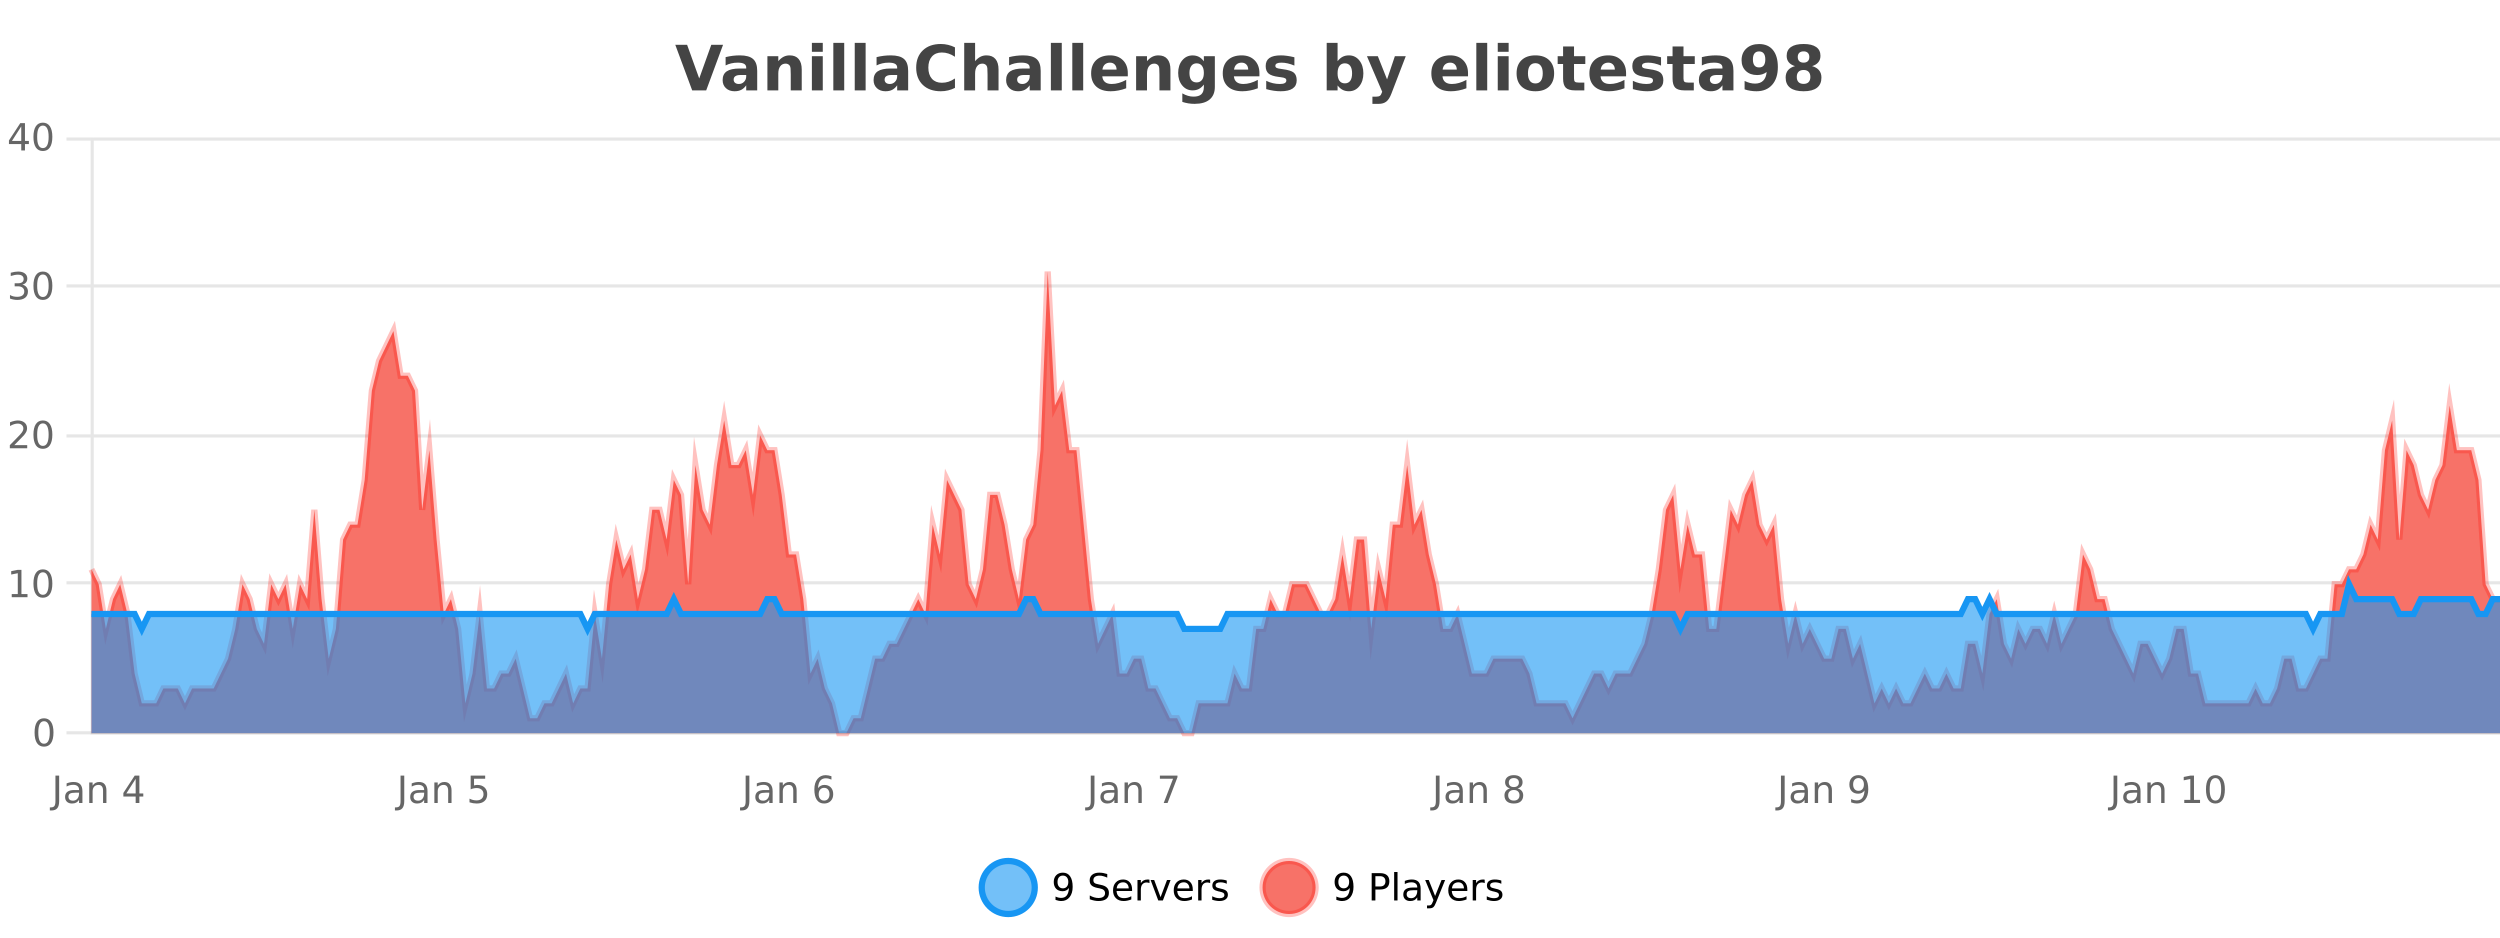 <?xml version="1.0" encoding="UTF-8"?>
<svg xmlns="http://www.w3.org/2000/svg" xmlns:xlink="http://www.w3.org/1999/xlink" width="800pt" height="300pt" viewBox="0 0 800 300" version="1.1">
<defs>
<clipPath id="clip1">
  <path d="M 285 263 L 360 263 L 360 300 L 285 300 Z M 285 263 "/>
</clipPath>
<clipPath id="clip2">
  <path d="M 375 263 L 450 263 L 450 300 L 375 300 Z M 375 263 "/>
</clipPath>
<clipPath id="clip3">
  <path d="M 29.27 86 L 800 86 L 800 234.602 L 29.27 234.602 Z M 29.27 86 "/>
</clipPath>
<clipPath id="clip4">
  <path d="M 28.27 58 L 800 58 L 800 235.602 L 28.27 235.602 Z M 28.27 58 "/>
</clipPath>
<clipPath id="clip5">
  <path d="M 29.27 186 L 800 186 L 800 234.602 L 29.27 234.602 Z M 29.27 186 "/>
</clipPath>
<clipPath id="clip6">
  <path d="M 28.27 158 L 800 158 L 800 230 L 28.27 230 Z M 28.27 158 "/>
</clipPath>
</defs>
<g id="surface262471">
<rect x="0" y="0" width="800" height="300" style="fill:rgb(100%,100%,100%);fill-opacity:1;stroke:none;"/>
<path style="fill:none;stroke-width:1;stroke-linecap:butt;stroke-linejoin:miter;stroke:rgb(0%,0%,0%);stroke-opacity:0.098;stroke-miterlimit:10;" d="M 30 234.5 L 800 234.5 "/>
<path style="fill:none;stroke-width:1;stroke-linecap:butt;stroke-linejoin:miter;stroke:rgb(0%,0%,0%);stroke-opacity:0.098;stroke-miterlimit:10;" d="M 21.27 234.5 L 29 234.5 "/>
<path style="fill:none;stroke-width:1;stroke-linecap:butt;stroke-linejoin:miter;stroke:rgb(0%,0%,0%);stroke-opacity:0.098;stroke-miterlimit:10;" d="M 30 186.5 L 800 186.5 "/>
<path style="fill:none;stroke-width:1;stroke-linecap:butt;stroke-linejoin:miter;stroke:rgb(0%,0%,0%);stroke-opacity:0.098;stroke-miterlimit:10;" d="M 21.27 186.5 L 29 186.5 "/>
<path style="fill:none;stroke-width:1;stroke-linecap:butt;stroke-linejoin:miter;stroke:rgb(0%,0%,0%);stroke-opacity:0.098;stroke-miterlimit:10;" d="M 30 139.5 L 800 139.5 "/>
<path style="fill:none;stroke-width:1;stroke-linecap:butt;stroke-linejoin:miter;stroke:rgb(0%,0%,0%);stroke-opacity:0.098;stroke-miterlimit:10;" d="M 21.27 139.5 L 29 139.5 "/>
<path style="fill:none;stroke-width:1;stroke-linecap:butt;stroke-linejoin:miter;stroke:rgb(0%,0%,0%);stroke-opacity:0.098;stroke-miterlimit:10;" d="M 30 91.5 L 800 91.5 "/>
<path style="fill:none;stroke-width:1;stroke-linecap:butt;stroke-linejoin:miter;stroke:rgb(0%,0%,0%);stroke-opacity:0.098;stroke-miterlimit:10;" d="M 21.27 91.5 L 29 91.5 "/>
<path style="fill:none;stroke-width:1;stroke-linecap:butt;stroke-linejoin:miter;stroke:rgb(0%,0%,0%);stroke-opacity:0.098;stroke-miterlimit:10;" d="M 30 44.5 L 800 44.5 "/>
<path style="fill:none;stroke-width:1;stroke-linecap:butt;stroke-linejoin:miter;stroke:rgb(0%,0%,0%);stroke-opacity:0.098;stroke-miterlimit:10;" d="M 21.27 44.5 L 29 44.5 "/>
<path style=" stroke:none;fill-rule:nonzero;fill:rgb(9.02%,58.824%,95.294%);fill-opacity:0.6;" d="M 331.121 284 C 331.121 288.688 327.324 292.484 322.637 292.484 C 317.953 292.484 314.152 288.688 314.152 284 C 314.152 279.312 317.953 275.516 322.637 275.516 C 327.324 275.516 331.121 279.312 331.121 284 Z M 331.121 284 "/>
<g clip-path="url(#clip1)" clip-rule="nonzero">
<path style="fill:none;stroke-width:2;stroke-linecap:butt;stroke-linejoin:miter;stroke:rgb(9.02%,58.824%,95.294%);stroke-opacity:1;stroke-miterlimit:10;" d="M 331.121 284 C 331.121 288.688 327.324 292.484 322.637 292.484 C 317.953 292.484 314.152 288.688 314.152 284 C 314.152 279.312 317.953 275.516 322.637 275.516 C 327.324 275.516 331.121 279.312 331.121 284 Z M 331.121 284 "/>
</g>
<path style=" stroke:none;fill-rule:nonzero;fill:rgb(0%,0%,0%);fill-opacity:1;" d="M 337.766 287.969 L 337.766 286.891 C 338.066 287.039 338.367 287.148 338.672 287.219 C 338.973 287.293 339.273 287.328 339.578 287.328 C 340.359 287.328 340.953 287.07 341.359 286.547 C 341.773 286.016 342.008 285.215 342.062 284.141 C 341.844 284.484 341.555 284.746 341.203 284.922 C 340.859 285.102 340.473 285.188 340.047 285.188 C 339.172 285.188 338.477 284.93 337.969 284.406 C 337.457 283.875 337.203 283.148 337.203 282.219 C 337.203 281.324 337.469 280.605 338 280.062 C 338.531 279.523 339.238 279.25 340.125 279.25 C 341.133 279.25 341.906 279.641 342.438 280.422 C 342.977 281.195 343.25 282.32 343.25 283.797 C 343.25 285.172 342.922 286.273 342.266 287.094 C 341.609 287.918 340.727 288.328 339.625 288.328 C 339.32 288.328 339.02 288.297 338.719 288.234 C 338.414 288.18 338.098 288.094 337.766 287.969 Z M 340.125 284.266 C 340.656 284.266 341.078 284.086 341.391 283.719 C 341.703 283.355 341.859 282.855 341.859 282.219 C 341.859 281.594 341.703 281.102 341.391 280.734 C 341.078 280.371 340.656 280.188 340.125 280.188 C 339.594 280.188 339.172 280.371 338.859 280.734 C 338.555 281.102 338.406 281.594 338.406 282.219 C 338.406 282.855 338.555 283.355 338.859 283.719 C 339.172 284.086 339.594 284.266 340.125 284.266 Z M 354.32 279.688 L 354.32 280.844 C 353.871 280.637 353.445 280.48 353.039 280.375 C 352.641 280.262 352.262 280.203 351.898 280.203 C 351.25 280.203 350.75 280.328 350.398 280.578 C 350.055 280.828 349.883 281.188 349.883 281.656 C 349.883 282.043 349.996 282.336 350.227 282.531 C 350.453 282.73 350.898 282.887 351.555 283 L 352.258 283.156 C 353.141 283.324 353.793 283.621 354.211 284.047 C 354.637 284.465 354.852 285.027 354.852 285.734 C 354.852 286.59 354.562 287.234 353.992 287.672 C 353.43 288.109 352.594 288.328 351.492 288.328 C 351.086 288.328 350.648 288.281 350.18 288.188 C 349.711 288.094 349.227 287.953 348.727 287.766 L 348.727 286.547 C 349.203 286.82 349.672 287.023 350.133 287.156 C 350.602 287.293 351.055 287.359 351.492 287.359 C 352.168 287.359 352.688 287.23 353.055 286.969 C 353.43 286.699 353.617 286.32 353.617 285.828 C 353.617 285.402 353.48 285.07 353.211 284.828 C 352.949 284.578 352.516 284.398 351.914 284.281 L 351.195 284.141 C 350.309 283.965 349.668 283.688 349.273 283.312 C 348.887 282.938 348.695 282.418 348.695 281.75 C 348.695 280.969 348.965 280.359 349.508 279.922 C 350.047 279.477 350.797 279.25 351.758 279.25 C 352.172 279.25 352.59 279.289 353.008 279.359 C 353.434 279.434 353.871 279.543 354.32 279.688 Z M 362.266 284.609 L 362.266 285.125 L 357.297 285.125 C 357.348 285.875 357.57 286.445 357.969 286.828 C 358.375 287.215 358.93 287.406 359.641 287.406 C 360.055 287.406 360.457 287.359 360.844 287.266 C 361.238 287.164 361.629 287.008 362.016 286.797 L 362.016 287.828 C 361.617 287.984 361.219 288.105 360.812 288.188 C 360.406 288.281 359.992 288.328 359.578 288.328 C 358.535 288.328 357.707 288.027 357.094 287.422 C 356.477 286.809 356.172 285.98 356.172 284.938 C 356.172 283.867 356.461 283.016 357.047 282.391 C 357.629 281.758 358.41 281.438 359.391 281.438 C 360.273 281.438 360.973 281.727 361.484 282.297 C 362.004 282.859 362.266 283.633 362.266 284.609 Z M 361.188 284.281 C 361.176 283.699 361.008 283.23 360.688 282.875 C 360.363 282.523 359.938 282.344 359.406 282.344 C 358.801 282.344 358.316 282.516 357.953 282.859 C 357.598 283.203 357.395 283.684 357.344 284.297 Z M 367.836 282.594 C 367.711 282.531 367.574 282.484 367.43 282.453 C 367.293 282.414 367.137 282.391 366.961 282.391 C 366.355 282.391 365.887 282.59 365.555 282.984 C 365.23 283.383 365.07 283.953 365.07 284.703 L 365.07 288.156 L 363.992 288.156 L 363.992 281.594 L 365.07 281.594 L 365.07 282.609 C 365.297 282.215 365.594 281.922 365.961 281.734 C 366.324 281.539 366.766 281.438 367.289 281.438 C 367.359 281.438 367.438 281.445 367.523 281.453 C 367.617 281.465 367.715 281.48 367.82 281.5 Z M 368.195 281.594 L 369.336 281.594 L 371.383 287.094 L 373.445 281.594 L 374.586 281.594 L 372.117 288.156 L 370.648 288.156 Z M 381.688 284.609 L 381.688 285.125 L 376.719 285.125 C 376.77 285.875 376.992 286.445 377.391 286.828 C 377.797 287.215 378.352 287.406 379.062 287.406 C 379.477 287.406 379.879 287.359 380.266 287.266 C 380.66 287.164 381.051 287.008 381.438 286.797 L 381.438 287.828 C 381.039 287.984 380.641 288.105 380.234 288.188 C 379.828 288.281 379.414 288.328 379 288.328 C 377.957 288.328 377.129 288.027 376.516 287.422 C 375.898 286.809 375.594 285.98 375.594 284.938 C 375.594 283.867 375.883 283.016 376.469 282.391 C 377.051 281.758 377.832 281.438 378.812 281.438 C 379.695 281.438 380.395 281.727 380.906 282.297 C 381.426 282.859 381.688 283.633 381.688 284.609 Z M 380.609 284.281 C 380.598 283.699 380.43 283.23 380.109 282.875 C 379.785 282.523 379.359 282.344 378.828 282.344 C 378.223 282.344 377.738 282.516 377.375 282.859 C 377.02 283.203 376.816 283.684 376.766 284.297 Z M 387.258 282.594 C 387.133 282.531 386.996 282.484 386.852 282.453 C 386.715 282.414 386.559 282.391 386.383 282.391 C 385.777 282.391 385.309 282.59 384.977 282.984 C 384.652 283.383 384.492 283.953 384.492 284.703 L 384.492 288.156 L 383.414 288.156 L 383.414 281.594 L 384.492 281.594 L 384.492 282.609 C 384.719 282.215 385.016 281.922 385.383 281.734 C 385.746 281.539 386.188 281.438 386.711 281.438 C 386.781 281.438 386.859 281.445 386.945 281.453 C 387.039 281.465 387.137 281.48 387.242 281.5 Z M 392.562 281.781 L 392.562 282.812 C 392.258 282.656 391.941 282.543 391.609 282.469 C 391.285 282.387 390.945 282.344 390.594 282.344 C 390.062 282.344 389.66 282.43 389.391 282.594 C 389.117 282.75 388.984 282.996 388.984 283.328 C 388.984 283.578 389.078 283.777 389.266 283.922 C 389.461 284.059 389.852 284.188 390.438 284.312 L 390.797 284.406 C 391.566 284.562 392.113 284.793 392.438 285.094 C 392.758 285.398 392.922 285.812 392.922 286.344 C 392.922 286.961 392.676 287.445 392.188 287.797 C 391.707 288.152 391.047 288.328 390.203 288.328 C 389.848 288.328 389.477 288.289 389.094 288.219 C 388.719 288.156 388.32 288.059 387.906 287.922 L 387.906 286.797 C 388.301 287.008 388.691 287.164 389.078 287.266 C 389.461 287.371 389.848 287.422 390.234 287.422 C 390.734 287.422 391.117 287.34 391.391 287.172 C 391.672 286.996 391.812 286.746 391.812 286.422 C 391.812 286.133 391.711 285.906 391.516 285.75 C 391.316 285.594 390.883 285.445 390.219 285.297 L 389.844 285.219 C 389.176 285.074 388.691 284.855 388.391 284.562 C 388.098 284.273 387.953 283.875 387.953 283.375 C 387.953 282.75 388.172 282.273 388.609 281.938 C 389.047 281.605 389.664 281.438 390.469 281.438 C 390.863 281.438 391.238 281.469 391.594 281.531 C 391.945 281.586 392.27 281.668 392.562 281.781 Z M 332.637 277.016 "/>
<path style=" stroke:none;fill-rule:nonzero;fill:rgb(96.863%,44.706%,40.784%);fill-opacity:1;" d="M 420.988 284 C 420.988 288.688 417.191 292.484 412.504 292.484 C 407.82 292.484 404.02 288.688 404.02 284 C 404.02 279.312 407.82 275.516 412.504 275.516 C 417.191 275.516 420.988 279.312 420.988 284 Z M 420.988 284 "/>
<g clip-path="url(#clip2)" clip-rule="nonzero">
<path style="fill:none;stroke-width:2;stroke-linecap:butt;stroke-linejoin:miter;stroke:rgb(100%,4.706%,0%);stroke-opacity:0.247;stroke-miterlimit:10;" d="M 420.988 284 C 420.988 288.688 417.191 292.484 412.504 292.484 C 407.82 292.484 404.02 288.688 404.02 284 C 404.02 279.312 407.82 275.516 412.504 275.516 C 417.191 275.516 420.988 279.312 420.988 284 Z M 420.988 284 "/>
</g>
<path style=" stroke:none;fill-rule:nonzero;fill:rgb(0%,0%,0%);fill-opacity:1;" d="M 427.633 287.969 L 427.633 286.891 C 427.934 287.039 428.234 287.148 428.539 287.219 C 428.84 287.293 429.141 287.328 429.445 287.328 C 430.227 287.328 430.82 287.07 431.227 286.547 C 431.641 286.016 431.875 285.215 431.93 284.141 C 431.711 284.484 431.422 284.746 431.07 284.922 C 430.727 285.102 430.34 285.188 429.914 285.188 C 429.039 285.188 428.344 284.93 427.836 284.406 C 427.324 283.875 427.07 283.148 427.07 282.219 C 427.07 281.324 427.336 280.605 427.867 280.062 C 428.398 279.523 429.105 279.25 429.992 279.25 C 431 279.25 431.773 279.641 432.305 280.422 C 432.844 281.195 433.117 282.32 433.117 283.797 C 433.117 285.172 432.789 286.273 432.133 287.094 C 431.477 287.918 430.594 288.328 429.492 288.328 C 429.188 288.328 428.887 288.297 428.586 288.234 C 428.281 288.18 427.965 288.094 427.633 287.969 Z M 429.992 284.266 C 430.523 284.266 430.945 284.086 431.258 283.719 C 431.57 283.355 431.727 282.855 431.727 282.219 C 431.727 281.594 431.57 281.102 431.258 280.734 C 430.945 280.371 430.523 280.188 429.992 280.188 C 429.461 280.188 429.039 280.371 428.727 280.734 C 428.422 281.102 428.273 281.594 428.273 282.219 C 428.273 282.855 428.422 283.355 428.727 283.719 C 429.039 284.086 429.461 284.266 429.992 284.266 Z M 440.125 280.375 L 440.125 283.672 L 441.609 283.672 C 442.16 283.672 442.586 283.531 442.891 283.25 C 443.191 282.961 443.344 282.547 443.344 282.016 C 443.344 281.496 443.191 281.094 442.891 280.812 C 442.586 280.523 442.16 280.375 441.609 280.375 Z M 438.938 279.406 L 441.609 279.406 C 442.598 279.406 443.344 279.633 443.844 280.078 C 444.344 280.516 444.594 281.164 444.594 282.016 C 444.594 282.883 444.344 283.539 443.844 283.984 C 443.344 284.422 442.598 284.641 441.609 284.641 L 440.125 284.641 L 440.125 288.156 L 438.938 288.156 Z M 446.129 279.031 L 447.207 279.031 L 447.207 288.156 L 446.129 288.156 Z M 452.445 284.859 C 451.578 284.859 450.977 284.961 450.633 285.156 C 450.297 285.355 450.133 285.695 450.133 286.172 C 450.133 286.559 450.258 286.867 450.508 287.094 C 450.766 287.312 451.109 287.422 451.539 287.422 C 452.141 287.422 452.621 287.215 452.977 286.797 C 453.34 286.371 453.523 285.805 453.523 285.094 L 453.523 284.859 Z M 454.602 284.406 L 454.602 288.156 L 453.523 288.156 L 453.523 287.156 C 453.273 287.555 452.965 287.852 452.602 288.047 C 452.234 288.234 451.789 288.328 451.258 288.328 C 450.578 288.328 450.043 288.141 449.648 287.766 C 449.25 287.383 449.055 286.875 449.055 286.25 C 449.055 285.512 449.297 284.953 449.789 284.578 C 450.289 284.203 451.027 284.016 452.008 284.016 L 453.523 284.016 L 453.523 283.906 C 453.523 283.406 453.355 283.023 453.023 282.75 C 452.699 282.48 452.246 282.344 451.664 282.344 C 451.289 282.344 450.918 282.391 450.555 282.484 C 450.199 282.578 449.859 282.715 449.539 282.891 L 449.539 281.891 C 449.934 281.734 450.312 281.621 450.68 281.547 C 451.055 281.477 451.418 281.438 451.773 281.438 C 452.719 281.438 453.43 281.684 453.898 282.172 C 454.367 282.664 454.602 283.406 454.602 284.406 Z M 459.551 288.766 C 459.246 289.547 458.949 290.055 458.66 290.297 C 458.367 290.535 457.98 290.656 457.504 290.656 L 456.645 290.656 L 456.645 289.75 L 457.27 289.75 C 457.57 289.75 457.801 289.676 457.957 289.531 C 458.121 289.395 458.305 289.066 458.504 288.547 L 458.707 288.047 L 456.051 281.594 L 457.191 281.594 L 459.238 286.719 L 461.301 281.594 L 462.441 281.594 Z M 469.543 284.609 L 469.543 285.125 L 464.574 285.125 C 464.625 285.875 464.848 286.445 465.246 286.828 C 465.652 287.215 466.207 287.406 466.918 287.406 C 467.332 287.406 467.734 287.359 468.121 287.266 C 468.516 287.164 468.906 287.008 469.293 286.797 L 469.293 287.828 C 468.895 287.984 468.496 288.105 468.09 288.188 C 467.684 288.281 467.27 288.328 466.855 288.328 C 465.812 288.328 464.984 288.027 464.371 287.422 C 463.754 286.809 463.449 285.98 463.449 284.938 C 463.449 283.867 463.738 283.016 464.324 282.391 C 464.906 281.758 465.688 281.438 466.668 281.438 C 467.551 281.438 468.25 281.727 468.762 282.297 C 469.281 282.859 469.543 283.633 469.543 284.609 Z M 468.465 284.281 C 468.453 283.699 468.285 283.23 467.965 282.875 C 467.641 282.523 467.215 282.344 466.684 282.344 C 466.078 282.344 465.594 282.516 465.23 282.859 C 464.875 283.203 464.672 283.684 464.621 284.297 Z M 475.113 282.594 C 474.988 282.531 474.852 282.484 474.707 282.453 C 474.57 282.414 474.414 282.391 474.238 282.391 C 473.633 282.391 473.164 282.59 472.832 282.984 C 472.508 283.383 472.348 283.953 472.348 284.703 L 472.348 288.156 L 471.27 288.156 L 471.27 281.594 L 472.348 281.594 L 472.348 282.609 C 472.574 282.215 472.871 281.922 473.238 281.734 C 473.602 281.539 474.043 281.438 474.566 281.438 C 474.637 281.438 474.715 281.445 474.801 281.453 C 474.895 281.465 474.992 281.48 475.098 281.5 Z M 480.422 281.781 L 480.422 282.812 C 480.117 282.656 479.801 282.543 479.469 282.469 C 479.145 282.387 478.805 282.344 478.453 282.344 C 477.922 282.344 477.52 282.43 477.25 282.594 C 476.977 282.75 476.844 282.996 476.844 283.328 C 476.844 283.578 476.938 283.777 477.125 283.922 C 477.32 284.059 477.711 284.188 478.297 284.312 L 478.656 284.406 C 479.426 284.562 479.973 284.793 480.297 285.094 C 480.617 285.398 480.781 285.812 480.781 286.344 C 480.781 286.961 480.535 287.445 480.047 287.797 C 479.566 288.152 478.906 288.328 478.062 288.328 C 477.707 288.328 477.336 288.289 476.953 288.219 C 476.578 288.156 476.18 288.059 475.766 287.922 L 475.766 286.797 C 476.16 287.008 476.551 287.164 476.938 287.266 C 477.32 287.371 477.707 287.422 478.094 287.422 C 478.594 287.422 478.977 287.34 479.25 287.172 C 479.531 286.996 479.672 286.746 479.672 286.422 C 479.672 286.133 479.57 285.906 479.375 285.75 C 479.176 285.594 478.742 285.445 478.078 285.297 L 477.703 285.219 C 477.035 285.074 476.551 284.855 476.25 284.562 C 475.957 284.273 475.812 283.875 475.812 283.375 C 475.812 282.75 476.031 282.273 476.469 281.938 C 476.906 281.605 477.523 281.438 478.328 281.438 C 478.723 281.438 479.098 281.469 479.453 281.531 C 479.805 281.586 480.129 281.668 480.422 281.781 Z M 422.504 277.016 "/>
<path style=" stroke:none;fill-rule:nonzero;fill:rgb(26.667%,26.667%,26.667%);fill-opacity:1;" d="M 216.094 14.344 L 219.875 14.344 L 223.75 25.109 L 227.609 14.344 L 231.375 14.344 L 225.984 28.922 L 221.5 28.922 Z M 236.961 24 C 236.23 24 235.684 24.125 235.32 24.375 C 234.953 24.617 234.773 24.98 234.773 25.469 C 234.773 25.906 234.918 26.25 235.211 26.5 C 235.512 26.75 235.922 26.875 236.445 26.875 C 237.102 26.875 237.652 26.641 238.102 26.172 C 238.559 25.703 238.789 25.117 238.789 24.406 L 238.789 24 Z M 242.305 22.688 L 242.305 28.922 L 238.789 28.922 L 238.789 27.297 C 238.32 27.965 237.789 28.449 237.195 28.75 C 236.609 29.051 235.898 29.203 235.055 29.203 C 233.93 29.203 233.012 28.875 232.305 28.219 C 231.594 27.555 231.242 26.695 231.242 25.641 C 231.242 24.359 231.68 23.422 232.555 22.828 C 233.438 22.227 234.828 21.922 236.727 21.922 L 238.789 21.922 L 238.789 21.641 C 238.789 21.09 238.57 20.688 238.133 20.438 C 237.695 20.18 237.012 20.047 236.086 20.047 C 235.336 20.047 234.637 20.125 233.992 20.281 C 233.344 20.43 232.746 20.648 232.195 20.938 L 232.195 18.281 C 232.945 18.094 233.695 17.953 234.445 17.859 C 235.203 17.766 235.965 17.719 236.727 17.719 C 238.695 17.719 240.117 18.109 240.992 18.891 C 241.867 19.664 242.305 20.93 242.305 22.688 Z M 256.555 22.266 L 256.555 28.922 L 253.039 28.922 L 253.039 23.828 C 253.039 22.883 253.016 22.23 252.977 21.875 C 252.934 21.512 252.859 21.246 252.758 21.078 C 252.621 20.852 252.434 20.672 252.195 20.547 C 251.965 20.422 251.699 20.359 251.398 20.359 C 250.668 20.359 250.094 20.641 249.68 21.203 C 249.262 21.766 249.055 22.547 249.055 23.547 L 249.055 28.922 L 245.57 28.922 L 245.57 17.984 L 249.055 17.984 L 249.055 19.578 C 249.586 18.945 250.148 18.477 250.742 18.172 C 251.336 17.871 251.984 17.719 252.695 17.719 C 253.965 17.719 254.922 18.109 255.57 18.891 C 256.227 19.664 256.555 20.789 256.555 22.266 Z M 259.805 17.984 L 263.289 17.984 L 263.289 28.922 L 259.805 28.922 Z M 259.805 13.719 L 263.289 13.719 L 263.289 16.578 L 259.805 16.578 Z M 266.664 13.719 L 270.148 13.719 L 270.148 28.922 L 266.664 28.922 Z M 273.516 13.719 L 277 13.719 L 277 28.922 L 273.516 28.922 Z M 285.266 24 C 284.535 24 283.988 24.125 283.625 24.375 C 283.258 24.617 283.078 24.98 283.078 25.469 C 283.078 25.906 283.223 26.25 283.516 26.5 C 283.816 26.75 284.227 26.875 284.75 26.875 C 285.406 26.875 285.957 26.641 286.406 26.172 C 286.863 25.703 287.094 25.117 287.094 24.406 L 287.094 24 Z M 290.609 22.688 L 290.609 28.922 L 287.094 28.922 L 287.094 27.297 C 286.625 27.965 286.094 28.449 285.5 28.75 C 284.914 29.051 284.203 29.203 283.359 29.203 C 282.234 29.203 281.316 28.875 280.609 28.219 C 279.898 27.555 279.547 26.695 279.547 25.641 C 279.547 24.359 279.984 23.422 280.859 22.828 C 281.742 22.227 283.133 21.922 285.031 21.922 L 287.094 21.922 L 287.094 21.641 C 287.094 21.09 286.875 20.688 286.438 20.438 C 286 20.18 285.316 20.047 284.391 20.047 C 283.641 20.047 282.941 20.125 282.297 20.281 C 281.648 20.43 281.051 20.648 280.5 20.938 L 280.5 18.281 C 281.25 18.094 282 17.953 282.75 17.859 C 283.508 17.766 284.27 17.719 285.031 17.719 C 287 17.719 288.422 18.109 289.297 18.891 C 290.172 19.664 290.609 20.93 290.609 22.688 Z M 305.586 28.125 C 304.887 28.48 304.164 28.746 303.414 28.922 C 302.672 29.109 301.891 29.203 301.07 29.203 C 298.641 29.203 296.719 28.527 295.305 27.172 C 293.887 25.809 293.18 23.965 293.18 21.641 C 293.18 19.32 293.887 17.48 295.305 16.125 C 296.719 14.762 298.641 14.078 301.07 14.078 C 301.891 14.078 302.672 14.172 303.414 14.359 C 304.164 14.539 304.887 14.805 305.586 15.156 L 305.586 18.172 C 304.887 17.703 304.199 17.359 303.523 17.141 C 302.844 16.914 302.133 16.797 301.383 16.797 C 300.039 16.797 298.98 17.23 298.211 18.094 C 297.449 18.949 297.07 20.133 297.07 21.641 C 297.07 23.152 297.449 24.34 298.211 25.203 C 298.98 26.059 300.039 26.484 301.383 26.484 C 302.133 26.484 302.844 26.375 303.523 26.156 C 304.199 25.93 304.887 25.578 305.586 25.109 Z M 319.531 22.266 L 319.531 28.922 L 316.016 28.922 L 316.016 23.844 C 316.016 22.887 315.992 22.23 315.953 21.875 C 315.91 21.512 315.836 21.246 315.734 21.078 C 315.598 20.852 315.41 20.672 315.172 20.547 C 314.941 20.422 314.676 20.359 314.375 20.359 C 313.645 20.359 313.07 20.641 312.656 21.203 C 312.238 21.766 312.031 22.547 312.031 23.547 L 312.031 28.922 L 308.547 28.922 L 308.547 13.719 L 312.031 13.719 L 312.031 19.578 C 312.562 18.945 313.125 18.477 313.719 18.172 C 314.312 17.871 314.961 17.719 315.672 17.719 C 316.941 17.719 317.898 18.109 318.547 18.891 C 319.203 19.664 319.531 20.789 319.531 22.266 Z M 327.676 24 C 326.945 24 326.398 24.125 326.035 24.375 C 325.668 24.617 325.488 24.98 325.488 25.469 C 325.488 25.906 325.633 26.25 325.926 26.5 C 326.227 26.75 326.637 26.875 327.16 26.875 C 327.816 26.875 328.367 26.641 328.816 26.172 C 329.273 25.703 329.504 25.117 329.504 24.406 L 329.504 24 Z M 333.02 22.688 L 333.02 28.922 L 329.504 28.922 L 329.504 27.297 C 329.035 27.965 328.504 28.449 327.91 28.75 C 327.324 29.051 326.613 29.203 325.77 29.203 C 324.645 29.203 323.727 28.875 323.02 28.219 C 322.309 27.555 321.957 26.695 321.957 25.641 C 321.957 24.359 322.395 23.422 323.27 22.828 C 324.152 22.227 325.543 21.922 327.441 21.922 L 329.504 21.922 L 329.504 21.641 C 329.504 21.09 329.285 20.688 328.848 20.438 C 328.41 20.18 327.727 20.047 326.801 20.047 C 326.051 20.047 325.352 20.125 324.707 20.281 C 324.059 20.43 323.461 20.648 322.91 20.938 L 322.91 18.281 C 323.66 18.094 324.41 17.953 325.16 17.859 C 325.918 17.766 326.68 17.719 327.441 17.719 C 329.41 17.719 330.832 18.109 331.707 18.891 C 332.582 19.664 333.02 20.93 333.02 22.688 Z M 336.281 13.719 L 339.766 13.719 L 339.766 28.922 L 336.281 28.922 Z M 343.137 13.719 L 346.621 13.719 L 346.621 28.922 L 343.137 28.922 Z M 360.898 23.422 L 360.898 24.422 L 352.727 24.422 C 352.809 25.246 353.105 25.859 353.617 26.266 C 354.125 26.672 354.836 26.875 355.742 26.875 C 356.48 26.875 357.234 26.766 358.008 26.547 C 358.777 26.328 359.57 26 360.383 25.562 L 360.383 28.25 C 359.559 28.562 358.73 28.797 357.898 28.953 C 357.074 29.117 356.25 29.203 355.43 29.203 C 353.449 29.203 351.906 28.703 350.805 27.703 C 349.711 26.695 349.164 25.281 349.164 23.469 C 349.164 21.68 349.699 20.273 350.773 19.25 C 351.855 18.23 353.34 17.719 355.227 17.719 C 356.945 17.719 358.32 18.242 359.352 19.281 C 360.383 20.312 360.898 21.695 360.898 23.422 Z M 357.305 22.266 C 357.305 21.602 357.109 21.062 356.727 20.656 C 356.34 20.25 355.836 20.047 355.211 20.047 C 354.531 20.047 353.98 20.242 353.555 20.625 C 353.137 21 352.875 21.547 352.773 22.266 Z M 374.539 22.266 L 374.539 28.922 L 371.023 28.922 L 371.023 23.828 C 371.023 22.883 371 22.23 370.961 21.875 C 370.918 21.512 370.844 21.246 370.742 21.078 C 370.605 20.852 370.418 20.672 370.18 20.547 C 369.949 20.422 369.684 20.359 369.383 20.359 C 368.652 20.359 368.078 20.641 367.664 21.203 C 367.246 21.766 367.039 22.547 367.039 23.547 L 367.039 28.922 L 363.555 28.922 L 363.555 17.984 L 367.039 17.984 L 367.039 19.578 C 367.57 18.945 368.133 18.477 368.727 18.172 C 369.32 17.871 369.969 17.719 370.68 17.719 C 371.949 17.719 372.906 18.109 373.555 18.891 C 374.211 19.664 374.539 20.789 374.539 22.266 Z M 385.234 27.062 C 384.754 27.699 384.223 28.168 383.641 28.469 C 383.055 28.773 382.383 28.922 381.625 28.922 C 380.289 28.922 379.188 28.398 378.312 27.344 C 377.445 26.293 377.016 24.953 377.016 23.328 C 377.016 21.695 377.445 20.355 378.312 19.312 C 379.188 18.262 380.289 17.734 381.625 17.734 C 382.383 17.734 383.055 17.887 383.641 18.188 C 384.223 18.492 384.754 18.965 385.234 19.609 L 385.234 17.984 L 388.75 17.984 L 388.75 27.812 C 388.75 29.57 388.191 30.914 387.078 31.844 C 385.973 32.77 384.363 33.234 382.25 33.234 C 381.57 33.234 380.91 33.18 380.266 33.078 C 379.629 32.973 378.988 32.816 378.344 32.609 L 378.344 29.875 C 378.957 30.227 379.555 30.488 380.141 30.656 C 380.723 30.832 381.312 30.922 381.906 30.922 C 383.051 30.922 383.891 30.672 384.422 30.172 C 384.961 29.672 385.234 28.887 385.234 27.812 Z M 382.922 20.266 C 382.203 20.266 381.641 20.531 381.234 21.062 C 380.828 21.594 380.625 22.352 380.625 23.328 C 380.625 24.328 380.816 25.09 381.203 25.609 C 381.598 26.121 382.172 26.375 382.922 26.375 C 383.648 26.375 384.219 26.109 384.625 25.578 C 385.031 25.047 385.234 24.297 385.234 23.328 C 385.234 22.352 385.031 21.594 384.625 21.062 C 384.219 20.531 383.648 20.266 382.922 20.266 Z M 403.016 23.422 L 403.016 24.422 L 394.844 24.422 C 394.926 25.246 395.223 25.859 395.734 26.266 C 396.242 26.672 396.953 26.875 397.859 26.875 C 398.598 26.875 399.352 26.766 400.125 26.547 C 400.895 26.328 401.688 26 402.5 25.562 L 402.5 28.25 C 401.676 28.562 400.848 28.797 400.016 28.953 C 399.191 29.117 398.367 29.203 397.547 29.203 C 395.566 29.203 394.023 28.703 392.922 27.703 C 391.828 26.695 391.281 25.281 391.281 23.469 C 391.281 21.68 391.816 20.273 392.891 19.25 C 393.973 18.23 395.457 17.719 397.344 17.719 C 399.062 17.719 400.438 18.242 401.469 19.281 C 402.5 20.312 403.016 21.695 403.016 23.422 Z M 399.422 22.266 C 399.422 21.602 399.227 21.062 398.844 20.656 C 398.457 20.25 397.953 20.047 397.328 20.047 C 396.648 20.047 396.098 20.242 395.672 20.625 C 395.254 21 394.992 21.547 394.891 22.266 Z M 414.207 18.328 L 414.207 20.984 C 413.465 20.672 412.746 20.438 412.051 20.281 C 411.352 20.125 410.691 20.047 410.066 20.047 C 409.41 20.047 408.918 20.133 408.598 20.297 C 408.273 20.465 408.113 20.719 408.113 21.062 C 408.113 21.344 408.23 21.559 408.473 21.703 C 408.723 21.852 409.16 21.961 409.785 22.031 L 410.41 22.125 C 412.199 22.355 413.402 22.73 414.02 23.25 C 414.633 23.773 414.941 24.59 414.941 25.703 C 414.941 26.871 414.508 27.746 413.645 28.328 C 412.789 28.914 411.512 29.203 409.816 29.203 C 409.086 29.203 408.336 29.145 407.566 29.031 C 406.793 28.918 406.004 28.746 405.191 28.516 L 405.191 25.859 C 405.887 26.203 406.602 26.461 407.332 26.625 C 408.059 26.793 408.805 26.875 409.566 26.875 C 410.254 26.875 410.77 26.781 411.113 26.594 C 411.457 26.406 411.629 26.125 411.629 25.75 C 411.629 25.438 411.508 25.211 411.27 25.062 C 411.027 24.906 410.555 24.789 409.848 24.703 L 409.238 24.625 C 407.676 24.43 406.582 24.07 405.957 23.547 C 405.332 23.016 405.02 22.215 405.02 21.141 C 405.02 19.984 405.414 19.125 406.207 18.562 C 407.008 18 408.227 17.719 409.863 17.719 C 410.508 17.719 411.184 17.773 411.895 17.875 C 412.602 17.969 413.371 18.121 414.207 18.328 Z M 430.355 26.672 C 431.105 26.672 431.676 26.402 432.074 25.859 C 432.469 25.309 432.668 24.512 432.668 23.469 C 432.668 22.43 432.469 21.637 432.074 21.094 C 431.676 20.543 431.105 20.266 430.355 20.266 C 429.605 20.266 429.027 20.543 428.621 21.094 C 428.223 21.637 428.027 22.43 428.027 23.469 C 428.027 24.5 428.223 25.293 428.621 25.844 C 429.027 26.398 429.605 26.672 430.355 26.672 Z M 428.027 19.578 C 428.516 18.945 429.051 18.477 429.637 18.172 C 430.219 17.871 430.891 17.719 431.652 17.719 C 433.004 17.719 434.113 18.258 434.98 19.328 C 435.844 20.402 436.277 21.781 436.277 23.469 C 436.277 25.148 435.844 26.523 434.98 27.594 C 434.113 28.668 433.004 29.203 431.652 29.203 C 430.891 29.203 430.219 29.051 429.637 28.75 C 429.051 28.449 428.516 27.98 428.027 27.344 L 428.027 28.922 L 424.543 28.922 L 424.543 13.719 L 428.027 13.719 Z M 437.422 17.984 L 440.906 17.984 L 443.859 25.406 L 446.359 17.984 L 449.844 17.984 L 445.25 29.953 C 444.789 31.172 444.25 32.02 443.625 32.5 C 443.008 32.988 442.203 33.234 441.203 33.234 L 439.172 33.234 L 439.172 30.938 L 440.266 30.938 C 440.859 30.938 441.289 30.844 441.562 30.656 C 441.832 30.469 442.039 30.129 442.188 29.641 L 442.297 29.344 Z M 469.766 23.422 L 469.766 24.422 L 461.594 24.422 C 461.676 25.246 461.973 25.859 462.484 26.266 C 462.992 26.672 463.703 26.875 464.609 26.875 C 465.348 26.875 466.102 26.766 466.875 26.547 C 467.645 26.328 468.438 26 469.25 25.562 L 469.25 28.25 C 468.426 28.562 467.598 28.797 466.766 28.953 C 465.941 29.117 465.117 29.203 464.297 29.203 C 462.316 29.203 460.773 28.703 459.672 27.703 C 458.578 26.695 458.031 25.281 458.031 23.469 C 458.031 21.68 458.566 20.273 459.641 19.25 C 460.723 18.23 462.207 17.719 464.094 17.719 C 465.812 17.719 467.188 18.242 468.219 19.281 C 469.25 20.312 469.766 21.695 469.766 23.422 Z M 466.172 22.266 C 466.172 21.602 465.977 21.062 465.594 20.656 C 465.207 20.25 464.703 20.047 464.078 20.047 C 463.398 20.047 462.848 20.242 462.422 20.625 C 462.004 21 461.742 21.547 461.641 22.266 Z M 472.422 13.719 L 475.906 13.719 L 475.906 28.922 L 472.422 28.922 Z M 479.281 17.984 L 482.766 17.984 L 482.766 28.922 L 479.281 28.922 Z M 479.281 13.719 L 482.766 13.719 L 482.766 16.578 L 479.281 16.578 Z M 491.336 20.219 C 490.555 20.219 489.961 20.5 489.555 21.062 C 489.148 21.617 488.945 22.418 488.945 23.469 C 488.945 24.512 489.148 25.312 489.555 25.875 C 489.961 26.43 490.555 26.703 491.336 26.703 C 492.094 26.703 492.672 26.43 493.07 25.875 C 493.477 25.312 493.68 24.512 493.68 23.469 C 493.68 22.418 493.477 21.617 493.07 21.062 C 492.672 20.5 492.094 20.219 491.336 20.219 Z M 491.336 17.719 C 493.211 17.719 494.672 18.23 495.727 19.25 C 496.789 20.262 497.32 21.668 497.32 23.469 C 497.32 25.262 496.789 26.668 495.727 27.688 C 494.672 28.699 493.211 29.203 491.336 29.203 C 489.438 29.203 487.961 28.699 486.898 27.688 C 485.836 26.668 485.305 25.262 485.305 23.469 C 485.305 21.668 485.836 20.262 486.898 19.25 C 487.961 18.23 489.438 17.719 491.336 17.719 Z M 503.688 14.875 L 503.688 17.984 L 507.297 17.984 L 507.297 20.484 L 503.688 20.484 L 503.688 25.125 C 503.688 25.637 503.785 25.98 503.984 26.156 C 504.191 26.336 504.594 26.422 505.188 26.422 L 506.984 26.422 L 506.984 28.922 L 503.984 28.922 C 502.609 28.922 501.629 28.637 501.047 28.062 C 500.473 27.48 500.188 26.5 500.188 25.125 L 500.188 20.484 L 498.453 20.484 L 498.453 17.984 L 500.188 17.984 L 500.188 14.875 Z M 520.344 23.422 L 520.344 24.422 L 512.172 24.422 C 512.254 25.246 512.551 25.859 513.062 26.266 C 513.57 26.672 514.281 26.875 515.188 26.875 C 515.926 26.875 516.68 26.766 517.453 26.547 C 518.223 26.328 519.016 26 519.828 25.562 L 519.828 28.25 C 519.004 28.562 518.176 28.797 517.344 28.953 C 516.52 29.117 515.695 29.203 514.875 29.203 C 512.895 29.203 511.352 28.703 510.25 27.703 C 509.156 26.695 508.609 25.281 508.609 23.469 C 508.609 21.68 509.145 20.273 510.219 19.25 C 511.301 18.23 512.785 17.719 514.672 17.719 C 516.391 17.719 517.766 18.242 518.797 19.281 C 519.828 20.312 520.344 21.695 520.344 23.422 Z M 516.75 22.266 C 516.75 21.602 516.555 21.062 516.172 20.656 C 515.785 20.25 515.281 20.047 514.656 20.047 C 513.977 20.047 513.426 20.242 513 20.625 C 512.582 21 512.32 21.547 512.219 22.266 Z M 531.531 18.328 L 531.531 20.984 C 530.789 20.672 530.07 20.438 529.375 20.281 C 528.676 20.125 528.016 20.047 527.391 20.047 C 526.734 20.047 526.242 20.133 525.922 20.297 C 525.598 20.465 525.438 20.719 525.438 21.062 C 525.438 21.344 525.555 21.559 525.797 21.703 C 526.047 21.852 526.484 21.961 527.109 22.031 L 527.734 22.125 C 529.523 22.355 530.727 22.73 531.344 23.25 C 531.957 23.773 532.266 24.59 532.266 25.703 C 532.266 26.871 531.832 27.746 530.969 28.328 C 530.113 28.914 528.836 29.203 527.141 29.203 C 526.41 29.203 525.66 29.145 524.891 29.031 C 524.117 28.918 523.328 28.746 522.516 28.516 L 522.516 25.859 C 523.211 26.203 523.926 26.461 524.656 26.625 C 525.383 26.793 526.129 26.875 526.891 26.875 C 527.578 26.875 528.094 26.781 528.438 26.594 C 528.781 26.406 528.953 26.125 528.953 25.75 C 528.953 25.438 528.832 25.211 528.594 25.062 C 528.352 24.906 527.879 24.789 527.172 24.703 L 526.562 24.625 C 525 24.43 523.906 24.07 523.281 23.547 C 522.656 23.016 522.344 22.215 522.344 21.141 C 522.344 19.984 522.738 19.125 523.531 18.562 C 524.332 18 525.551 17.719 527.188 17.719 C 527.832 17.719 528.508 17.773 529.219 17.875 C 529.926 17.969 530.695 18.121 531.531 18.328 Z M 538.719 14.875 L 538.719 17.984 L 542.328 17.984 L 542.328 20.484 L 538.719 20.484 L 538.719 25.125 C 538.719 25.637 538.816 25.98 539.016 26.156 C 539.223 26.336 539.625 26.422 540.219 26.422 L 542.016 26.422 L 542.016 28.922 L 539.016 28.922 C 537.641 28.922 536.66 28.637 536.078 28.062 C 535.504 27.48 535.219 26.5 535.219 25.125 L 535.219 20.484 L 533.484 20.484 L 533.484 17.984 L 535.219 17.984 L 535.219 14.875 Z M 549.355 24 C 548.625 24 548.078 24.125 547.715 24.375 C 547.348 24.617 547.168 24.98 547.168 25.469 C 547.168 25.906 547.312 26.25 547.605 26.5 C 547.906 26.75 548.316 26.875 548.84 26.875 C 549.496 26.875 550.047 26.641 550.496 26.172 C 550.953 25.703 551.184 25.117 551.184 24.406 L 551.184 24 Z M 554.699 22.688 L 554.699 28.922 L 551.184 28.922 L 551.184 27.297 C 550.715 27.965 550.184 28.449 549.59 28.75 C 549.004 29.051 548.293 29.203 547.449 29.203 C 546.324 29.203 545.406 28.875 544.699 28.219 C 543.988 27.555 543.637 26.695 543.637 25.641 C 543.637 24.359 544.074 23.422 544.949 22.828 C 545.832 22.227 547.223 21.922 549.121 21.922 L 551.184 21.922 L 551.184 21.641 C 551.184 21.09 550.965 20.688 550.527 20.438 C 550.09 20.18 549.406 20.047 548.48 20.047 C 547.73 20.047 547.031 20.125 546.387 20.281 C 545.738 20.43 545.141 20.648 544.59 20.938 L 544.59 18.281 C 545.34 18.094 546.09 17.953 546.84 17.859 C 547.598 17.766 548.359 17.719 549.121 17.719 C 551.09 17.719 552.512 18.109 553.387 18.891 C 554.262 19.664 554.699 20.93 554.699 22.688 Z M 558.273 28.594 L 558.273 25.906 C 558.875 26.188 559.449 26.402 559.992 26.547 C 560.543 26.684 561.086 26.75 561.617 26.75 C 562.73 26.75 563.602 26.438 564.227 25.812 C 564.852 25.188 565.219 24.266 565.336 23.047 C 564.898 23.371 564.422 23.617 563.914 23.781 C 563.414 23.938 562.871 24.016 562.289 24.016 C 560.797 24.016 559.594 23.586 558.68 22.719 C 557.762 21.844 557.305 20.699 557.305 19.281 C 557.305 17.711 557.812 16.453 558.836 15.516 C 559.855 14.57 561.219 14.094 562.93 14.094 C 564.836 14.094 566.309 14.734 567.352 16.016 C 568.391 17.297 568.914 19.109 568.914 21.453 C 568.914 23.871 568.305 25.766 567.086 27.141 C 565.867 28.516 564.195 29.203 562.07 29.203 C 561.391 29.203 560.742 29.148 560.117 29.047 C 559.492 28.953 558.875 28.805 558.273 28.594 Z M 562.914 21.578 C 563.57 21.578 564.062 21.367 564.398 20.938 C 564.73 20.512 564.898 19.871 564.898 19.016 C 564.898 18.172 564.73 17.539 564.398 17.109 C 564.062 16.672 563.57 16.453 562.914 16.453 C 562.258 16.453 561.762 16.672 561.43 17.109 C 561.094 17.539 560.93 18.172 560.93 19.016 C 560.93 19.871 561.094 20.512 561.43 20.938 C 561.762 21.367 562.258 21.578 562.914 21.578 Z M 577.156 22.391 C 576.445 22.391 575.906 22.586 575.531 22.969 C 575.156 23.355 574.969 23.906 574.969 24.625 C 574.969 25.344 575.156 25.898 575.531 26.281 C 575.906 26.656 576.445 26.844 577.156 26.844 C 577.852 26.844 578.383 26.656 578.75 26.281 C 579.125 25.898 579.312 25.344 579.312 24.625 C 579.312 23.906 579.125 23.355 578.75 22.969 C 578.383 22.586 577.852 22.391 577.156 22.391 Z M 574.406 21.156 C 573.52 20.887 572.852 20.477 572.406 19.922 C 571.957 19.371 571.734 18.684 571.734 17.859 C 571.734 16.633 572.191 15.695 573.109 15.047 C 574.023 14.402 575.375 14.078 577.156 14.078 C 578.914 14.078 580.254 14.402 581.172 15.047 C 582.086 15.684 582.547 16.621 582.547 17.859 C 582.547 18.684 582.316 19.371 581.859 19.922 C 581.41 20.477 580.742 20.887 579.859 21.156 C 580.848 21.43 581.594 21.871 582.094 22.484 C 582.602 23.102 582.859 23.875 582.859 24.812 C 582.859 26.262 582.379 27.355 581.422 28.094 C 580.461 28.836 579.039 29.203 577.156 29.203 C 575.258 29.203 573.828 28.836 572.859 28.094 C 571.891 27.355 571.406 26.262 571.406 24.812 C 571.406 23.875 571.656 23.102 572.156 22.484 C 572.664 21.871 573.414 21.43 574.406 21.156 Z M 575.281 18.234 C 575.281 18.82 575.441 19.266 575.766 19.578 C 576.086 19.891 576.551 20.047 577.156 20.047 C 577.738 20.047 578.188 19.891 578.5 19.578 C 578.82 19.266 578.984 18.82 578.984 18.234 C 578.984 17.664 578.82 17.219 578.5 16.906 C 578.188 16.594 577.738 16.438 577.156 16.438 C 576.551 16.438 576.086 16.594 575.766 16.906 C 575.441 17.219 575.281 17.664 575.281 18.234 Z M 216 10.359 "/>
<path style="fill:none;stroke-width:1;stroke-linecap:butt;stroke-linejoin:miter;stroke:rgb(0%,0%,0%);stroke-opacity:0.098;stroke-miterlimit:10;" d="M 29 234.5 L 801 234.5 "/>
<path style=" stroke:none;fill-rule:nonzero;fill:rgb(40%,40%,40%);fill-opacity:1;" d="M 17.742 248.203 L 18.93 248.203 L 18.93 256.344 C 18.93 257.395 18.727 258.16 18.32 258.641 C 17.922 259.117 17.281 259.359 16.398 259.359 L 15.945 259.359 L 15.945 258.359 L 16.32 258.359 C 16.84 258.359 17.203 258.211 17.414 257.922 C 17.633 257.629 17.742 257.102 17.742 256.344 Z M 24.219 253.656 C 23.352 253.656 22.75 253.758 22.406 253.953 C 22.07 254.152 21.906 254.492 21.906 254.969 C 21.906 255.355 22.031 255.664 22.281 255.891 C 22.539 256.109 22.883 256.219 23.312 256.219 C 23.914 256.219 24.395 256.012 24.75 255.594 C 25.113 255.168 25.297 254.602 25.297 253.891 L 25.297 253.656 Z M 26.375 253.203 L 26.375 256.953 L 25.297 256.953 L 25.297 255.953 C 25.047 256.352 24.738 256.648 24.375 256.844 C 24.008 257.031 23.562 257.125 23.031 257.125 C 22.352 257.125 21.816 256.938 21.422 256.562 C 21.023 256.18 20.828 255.672 20.828 255.047 C 20.828 254.309 21.07 253.75 21.562 253.375 C 22.062 253 22.801 252.812 23.781 252.812 L 25.297 252.812 L 25.297 252.703 C 25.297 252.203 25.129 251.82 24.797 251.547 C 24.473 251.277 24.02 251.141 23.438 251.141 C 23.062 251.141 22.691 251.188 22.328 251.281 C 21.973 251.375 21.633 251.512 21.312 251.688 L 21.312 250.688 C 21.707 250.531 22.086 250.418 22.453 250.344 C 22.828 250.273 23.191 250.234 23.547 250.234 C 24.492 250.234 25.203 250.48 25.672 250.969 C 26.141 251.461 26.375 252.203 26.375 253.203 Z M 34.055 252.984 L 34.055 256.953 L 32.977 256.953 L 32.977 253.031 C 32.977 252.406 32.852 251.945 32.602 251.641 C 32.359 251.328 32 251.172 31.523 251.172 C 30.938 251.172 30.477 251.359 30.133 251.734 C 29.797 252.102 29.633 252.605 29.633 253.25 L 29.633 256.953 L 28.555 256.953 L 28.555 250.391 L 29.633 250.391 L 29.633 251.406 C 29.891 251.012 30.195 250.719 30.539 250.531 C 30.891 250.336 31.297 250.234 31.758 250.234 C 32.508 250.234 33.074 250.469 33.461 250.938 C 33.855 251.398 34.055 252.078 34.055 252.984 Z M 43.414 249.234 L 40.43 253.906 L 43.414 253.906 Z M 43.102 248.203 L 44.602 248.203 L 44.602 253.906 L 45.852 253.906 L 45.852 254.891 L 44.602 254.891 L 44.602 256.953 L 43.414 256.953 L 43.414 254.891 L 39.477 254.891 L 39.477 253.75 Z M 16.57 245.816 "/>
<path style=" stroke:none;fill-rule:nonzero;fill:rgb(40%,40%,40%);fill-opacity:1;" d="M 128.176 248.203 L 129.363 248.203 L 129.363 256.344 C 129.363 257.395 129.16 258.16 128.754 258.641 C 128.355 259.117 127.715 259.359 126.832 259.359 L 126.379 259.359 L 126.379 258.359 L 126.754 258.359 C 127.273 258.359 127.637 258.211 127.848 257.922 C 128.066 257.629 128.176 257.102 128.176 256.344 Z M 134.652 253.656 C 133.785 253.656 133.184 253.758 132.84 253.953 C 132.504 254.152 132.34 254.492 132.34 254.969 C 132.34 255.355 132.465 255.664 132.715 255.891 C 132.973 256.109 133.316 256.219 133.746 256.219 C 134.348 256.219 134.828 256.012 135.184 255.594 C 135.547 255.168 135.73 254.602 135.73 253.891 L 135.73 253.656 Z M 136.809 253.203 L 136.809 256.953 L 135.73 256.953 L 135.73 255.953 C 135.48 256.352 135.172 256.648 134.809 256.844 C 134.441 257.031 133.996 257.125 133.465 257.125 C 132.785 257.125 132.25 256.938 131.855 256.562 C 131.457 256.18 131.262 255.672 131.262 255.047 C 131.262 254.309 131.504 253.75 131.996 253.375 C 132.496 253 133.234 252.812 134.215 252.812 L 135.73 252.812 L 135.73 252.703 C 135.73 252.203 135.562 251.82 135.23 251.547 C 134.906 251.277 134.453 251.141 133.871 251.141 C 133.496 251.141 133.125 251.188 132.762 251.281 C 132.406 251.375 132.066 251.512 131.746 251.688 L 131.746 250.688 C 132.141 250.531 132.52 250.418 132.887 250.344 C 133.262 250.273 133.625 250.234 133.98 250.234 C 134.926 250.234 135.637 250.48 136.105 250.969 C 136.574 251.461 136.809 252.203 136.809 253.203 Z M 144.492 252.984 L 144.492 256.953 L 143.414 256.953 L 143.414 253.031 C 143.414 252.406 143.289 251.945 143.039 251.641 C 142.797 251.328 142.438 251.172 141.961 251.172 C 141.375 251.172 140.914 251.359 140.57 251.734 C 140.234 252.102 140.07 252.605 140.07 253.25 L 140.07 256.953 L 138.992 256.953 L 138.992 250.391 L 140.07 250.391 L 140.07 251.406 C 140.328 251.012 140.633 250.719 140.977 250.531 C 141.328 250.336 141.734 250.234 142.195 250.234 C 142.945 250.234 143.512 250.469 143.898 250.938 C 144.293 251.398 144.492 252.078 144.492 252.984 Z M 150.613 248.203 L 155.254 248.203 L 155.254 249.203 L 151.691 249.203 L 151.691 251.344 C 151.867 251.281 152.039 251.242 152.207 251.219 C 152.383 251.188 152.555 251.172 152.723 251.172 C 153.699 251.172 154.477 251.445 155.051 251.984 C 155.621 252.516 155.91 253.234 155.91 254.141 C 155.91 255.09 155.613 255.824 155.02 256.344 C 154.434 256.867 153.613 257.125 152.551 257.125 C 152.176 257.125 151.793 257.094 151.41 257.031 C 151.035 256.969 150.645 256.875 150.238 256.75 L 150.238 255.562 C 150.59 255.75 150.957 255.891 151.332 255.984 C 151.707 256.078 152.102 256.125 152.52 256.125 C 153.195 256.125 153.73 255.949 154.129 255.594 C 154.523 255.242 154.723 254.758 154.723 254.141 C 154.723 253.539 154.523 253.059 154.129 252.703 C 153.73 252.352 153.195 252.172 152.52 252.172 C 152.207 252.172 151.887 252.211 151.566 252.281 C 151.254 252.344 150.934 252.449 150.613 252.594 Z M 127.004 245.816 "/>
<path style=" stroke:none;fill-rule:nonzero;fill:rgb(40%,40%,40%);fill-opacity:1;" d="M 238.609 248.203 L 239.797 248.203 L 239.797 256.344 C 239.797 257.395 239.594 258.16 239.188 258.641 C 238.789 259.117 238.148 259.359 237.266 259.359 L 236.812 259.359 L 236.812 258.359 L 237.188 258.359 C 237.707 258.359 238.07 258.211 238.281 257.922 C 238.5 257.629 238.609 257.102 238.609 256.344 Z M 245.086 253.656 C 244.219 253.656 243.617 253.758 243.273 253.953 C 242.938 254.152 242.773 254.492 242.773 254.969 C 242.773 255.355 242.898 255.664 243.148 255.891 C 243.406 256.109 243.75 256.219 244.18 256.219 C 244.781 256.219 245.262 256.012 245.617 255.594 C 245.98 255.168 246.164 254.602 246.164 253.891 L 246.164 253.656 Z M 247.242 253.203 L 247.242 256.953 L 246.164 256.953 L 246.164 255.953 C 245.914 256.352 245.605 256.648 245.242 256.844 C 244.875 257.031 244.43 257.125 243.898 257.125 C 243.219 257.125 242.684 256.938 242.289 256.562 C 241.891 256.18 241.695 255.672 241.695 255.047 C 241.695 254.309 241.938 253.75 242.43 253.375 C 242.93 253 243.668 252.812 244.648 252.812 L 246.164 252.812 L 246.164 252.703 C 246.164 252.203 245.996 251.82 245.664 251.547 C 245.34 251.277 244.887 251.141 244.305 251.141 C 243.93 251.141 243.559 251.188 243.195 251.281 C 242.84 251.375 242.5 251.512 242.18 251.688 L 242.18 250.688 C 242.574 250.531 242.953 250.418 243.32 250.344 C 243.695 250.273 244.059 250.234 244.414 250.234 C 245.359 250.234 246.07 250.48 246.539 250.969 C 247.008 251.461 247.242 252.203 247.242 253.203 Z M 254.922 252.984 L 254.922 256.953 L 253.844 256.953 L 253.844 253.031 C 253.844 252.406 253.719 251.945 253.469 251.641 C 253.227 251.328 252.867 251.172 252.391 251.172 C 251.805 251.172 251.344 251.359 251 251.734 C 250.664 252.102 250.5 252.605 250.5 253.25 L 250.5 256.953 L 249.422 256.953 L 249.422 250.391 L 250.5 250.391 L 250.5 251.406 C 250.758 251.012 251.062 250.719 251.406 250.531 C 251.758 250.336 252.164 250.234 252.625 250.234 C 253.375 250.234 253.941 250.469 254.328 250.938 C 254.723 251.398 254.922 252.078 254.922 252.984 Z M 263.719 252.109 C 263.188 252.109 262.766 252.293 262.453 252.656 C 262.141 253.023 261.984 253.516 261.984 254.141 C 261.984 254.777 262.141 255.277 262.453 255.641 C 262.766 256.008 263.188 256.188 263.719 256.188 C 264.25 256.188 264.664 256.008 264.969 255.641 C 265.281 255.277 265.438 254.777 265.438 254.141 C 265.438 253.516 265.281 253.023 264.969 252.656 C 264.664 252.293 264.25 252.109 263.719 252.109 Z M 266.062 248.391 L 266.062 249.469 C 265.758 249.336 265.457 249.23 265.156 249.156 C 264.852 249.086 264.555 249.047 264.266 249.047 C 263.484 249.047 262.883 249.312 262.469 249.844 C 262.062 250.367 261.828 251.156 261.766 252.219 C 261.992 251.887 262.281 251.633 262.625 251.453 C 262.977 251.266 263.363 251.172 263.781 251.172 C 264.656 251.172 265.348 251.438 265.859 251.969 C 266.367 252.5 266.625 253.227 266.625 254.141 C 266.625 255.047 266.359 255.773 265.828 256.312 C 265.297 256.855 264.594 257.125 263.719 257.125 C 262.695 257.125 261.922 256.742 261.391 255.969 C 260.859 255.188 260.594 254.062 260.594 252.594 C 260.594 251.211 260.922 250.105 261.578 249.281 C 262.234 248.461 263.113 248.047 264.219 248.047 C 264.508 248.047 264.805 248.078 265.109 248.141 C 265.41 248.195 265.727 248.277 266.062 248.391 Z M 237.438 245.816 "/>
<path style=" stroke:none;fill-rule:nonzero;fill:rgb(40%,40%,40%);fill-opacity:1;" d="M 349.043 248.203 L 350.23 248.203 L 350.23 256.344 C 350.23 257.395 350.027 258.16 349.621 258.641 C 349.223 259.117 348.582 259.359 347.699 259.359 L 347.246 259.359 L 347.246 258.359 L 347.621 258.359 C 348.141 258.359 348.504 258.211 348.715 257.922 C 348.934 257.629 349.043 257.102 349.043 256.344 Z M 355.52 253.656 C 354.652 253.656 354.051 253.758 353.707 253.953 C 353.371 254.152 353.207 254.492 353.207 254.969 C 353.207 255.355 353.332 255.664 353.582 255.891 C 353.84 256.109 354.184 256.219 354.613 256.219 C 355.215 256.219 355.695 256.012 356.051 255.594 C 356.414 255.168 356.598 254.602 356.598 253.891 L 356.598 253.656 Z M 357.676 253.203 L 357.676 256.953 L 356.598 256.953 L 356.598 255.953 C 356.348 256.352 356.039 256.648 355.676 256.844 C 355.309 257.031 354.863 257.125 354.332 257.125 C 353.652 257.125 353.117 256.938 352.723 256.562 C 352.324 256.18 352.129 255.672 352.129 255.047 C 352.129 254.309 352.371 253.75 352.863 253.375 C 353.363 253 354.102 252.812 355.082 252.812 L 356.598 252.812 L 356.598 252.703 C 356.598 252.203 356.43 251.82 356.098 251.547 C 355.773 251.277 355.32 251.141 354.738 251.141 C 354.363 251.141 353.992 251.188 353.629 251.281 C 353.273 251.375 352.934 251.512 352.613 251.688 L 352.613 250.688 C 353.008 250.531 353.387 250.418 353.754 250.344 C 354.129 250.273 354.492 250.234 354.848 250.234 C 355.793 250.234 356.504 250.48 356.973 250.969 C 357.441 251.461 357.676 252.203 357.676 253.203 Z M 365.359 252.984 L 365.359 256.953 L 364.281 256.953 L 364.281 253.031 C 364.281 252.406 364.156 251.945 363.906 251.641 C 363.664 251.328 363.305 251.172 362.828 251.172 C 362.242 251.172 361.781 251.359 361.438 251.734 C 361.102 252.102 360.938 252.605 360.938 253.25 L 360.938 256.953 L 359.859 256.953 L 359.859 250.391 L 360.938 250.391 L 360.938 251.406 C 361.195 251.012 361.5 250.719 361.844 250.531 C 362.195 250.336 362.602 250.234 363.062 250.234 C 363.812 250.234 364.379 250.469 364.766 250.938 C 365.16 251.398 365.359 252.078 365.359 252.984 Z M 371.168 248.203 L 376.793 248.203 L 376.793 248.703 L 373.621 256.953 L 372.387 256.953 L 375.371 249.203 L 371.168 249.203 Z M 347.871 245.816 "/>
<path style=" stroke:none;fill-rule:nonzero;fill:rgb(40%,40%,40%);fill-opacity:1;" d="M 459.473 248.203 L 460.66 248.203 L 460.66 256.344 C 460.66 257.395 460.457 258.16 460.051 258.641 C 459.652 259.117 459.012 259.359 458.129 259.359 L 457.676 259.359 L 457.676 258.359 L 458.051 258.359 C 458.57 258.359 458.934 258.211 459.145 257.922 C 459.363 257.629 459.473 257.102 459.473 256.344 Z M 465.949 253.656 C 465.082 253.656 464.48 253.758 464.137 253.953 C 463.801 254.152 463.637 254.492 463.637 254.969 C 463.637 255.355 463.762 255.664 464.012 255.891 C 464.27 256.109 464.613 256.219 465.043 256.219 C 465.645 256.219 466.125 256.012 466.48 255.594 C 466.844 255.168 467.027 254.602 467.027 253.891 L 467.027 253.656 Z M 468.105 253.203 L 468.105 256.953 L 467.027 256.953 L 467.027 255.953 C 466.777 256.352 466.469 256.648 466.105 256.844 C 465.738 257.031 465.293 257.125 464.762 257.125 C 464.082 257.125 463.547 256.938 463.152 256.562 C 462.754 256.18 462.559 255.672 462.559 255.047 C 462.559 254.309 462.801 253.75 463.293 253.375 C 463.793 253 464.531 252.812 465.512 252.812 L 467.027 252.812 L 467.027 252.703 C 467.027 252.203 466.859 251.82 466.527 251.547 C 466.203 251.277 465.75 251.141 465.168 251.141 C 464.793 251.141 464.422 251.188 464.059 251.281 C 463.703 251.375 463.363 251.512 463.043 251.688 L 463.043 250.688 C 463.438 250.531 463.816 250.418 464.184 250.344 C 464.559 250.273 464.922 250.234 465.277 250.234 C 466.223 250.234 466.934 250.48 467.402 250.969 C 467.871 251.461 468.105 252.203 468.105 253.203 Z M 475.789 252.984 L 475.789 256.953 L 474.711 256.953 L 474.711 253.031 C 474.711 252.406 474.586 251.945 474.336 251.641 C 474.094 251.328 473.734 251.172 473.258 251.172 C 472.672 251.172 472.211 251.359 471.867 251.734 C 471.531 252.102 471.367 252.605 471.367 253.25 L 471.367 256.953 L 470.289 256.953 L 470.289 250.391 L 471.367 250.391 L 471.367 251.406 C 471.625 251.012 471.93 250.719 472.273 250.531 C 472.625 250.336 473.031 250.234 473.492 250.234 C 474.242 250.234 474.809 250.469 475.195 250.938 C 475.59 251.398 475.789 252.078 475.789 252.984 Z M 484.426 252.797 C 483.863 252.797 483.418 252.949 483.098 253.25 C 482.773 253.555 482.613 253.965 482.613 254.484 C 482.613 255.016 482.773 255.434 483.098 255.734 C 483.418 256.039 483.863 256.188 484.426 256.188 C 484.988 256.188 485.43 256.039 485.754 255.734 C 486.074 255.434 486.238 255.016 486.238 254.484 C 486.238 253.965 486.074 253.555 485.754 253.25 C 485.441 252.949 484.996 252.797 484.426 252.797 Z M 483.238 252.297 C 482.738 252.172 482.34 251.938 482.051 251.594 C 481.77 251.242 481.629 250.812 481.629 250.312 C 481.629 249.617 481.879 249.062 482.379 248.656 C 482.879 248.25 483.559 248.047 484.426 248.047 C 485.301 248.047 485.98 248.25 486.473 248.656 C 486.973 249.062 487.223 249.617 487.223 250.312 C 487.223 250.812 487.082 251.242 486.801 251.594 C 486.52 251.938 486.121 252.172 485.613 252.297 C 486.184 252.434 486.629 252.695 486.941 253.078 C 487.262 253.465 487.426 253.934 487.426 254.484 C 487.426 255.34 487.164 255.996 486.645 256.453 C 486.133 256.902 485.395 257.125 484.426 257.125 C 483.465 257.125 482.727 256.902 482.207 256.453 C 481.684 255.996 481.426 255.34 481.426 254.484 C 481.426 253.934 481.586 253.465 481.91 253.078 C 482.23 252.695 482.676 252.434 483.238 252.297 Z M 482.816 250.422 C 482.816 250.883 482.957 251.234 483.238 251.484 C 483.52 251.734 483.914 251.859 484.426 251.859 C 484.934 251.859 485.332 251.734 485.613 251.484 C 485.902 251.234 486.051 250.883 486.051 250.422 C 486.051 249.977 485.902 249.625 485.613 249.375 C 485.332 249.117 484.934 248.984 484.426 248.984 C 483.914 248.984 483.52 249.117 483.238 249.375 C 482.957 249.625 482.816 249.977 482.816 250.422 Z M 458.301 245.816 "/>
<path style=" stroke:none;fill-rule:nonzero;fill:rgb(40%,40%,40%);fill-opacity:1;" d="M 569.906 248.203 L 571.094 248.203 L 571.094 256.344 C 571.094 257.395 570.891 258.16 570.484 258.641 C 570.086 259.117 569.445 259.359 568.562 259.359 L 568.109 259.359 L 568.109 258.359 L 568.484 258.359 C 569.004 258.359 569.367 258.211 569.578 257.922 C 569.797 257.629 569.906 257.102 569.906 256.344 Z M 576.383 253.656 C 575.516 253.656 574.914 253.758 574.57 253.953 C 574.234 254.152 574.07 254.492 574.07 254.969 C 574.07 255.355 574.195 255.664 574.445 255.891 C 574.703 256.109 575.047 256.219 575.477 256.219 C 576.078 256.219 576.559 256.012 576.914 255.594 C 577.277 255.168 577.461 254.602 577.461 253.891 L 577.461 253.656 Z M 578.539 253.203 L 578.539 256.953 L 577.461 256.953 L 577.461 255.953 C 577.211 256.352 576.902 256.648 576.539 256.844 C 576.172 257.031 575.727 257.125 575.195 257.125 C 574.516 257.125 573.98 256.938 573.586 256.562 C 573.188 256.18 572.992 255.672 572.992 255.047 C 572.992 254.309 573.234 253.75 573.727 253.375 C 574.227 253 574.965 252.812 575.945 252.812 L 577.461 252.812 L 577.461 252.703 C 577.461 252.203 577.293 251.82 576.961 251.547 C 576.637 251.277 576.184 251.141 575.602 251.141 C 575.227 251.141 574.855 251.188 574.492 251.281 C 574.137 251.375 573.797 251.512 573.477 251.688 L 573.477 250.688 C 573.871 250.531 574.25 250.418 574.617 250.344 C 574.992 250.273 575.355 250.234 575.711 250.234 C 576.656 250.234 577.367 250.48 577.836 250.969 C 578.305 251.461 578.539 252.203 578.539 253.203 Z M 586.219 252.984 L 586.219 256.953 L 585.141 256.953 L 585.141 253.031 C 585.141 252.406 585.016 251.945 584.766 251.641 C 584.523 251.328 584.164 251.172 583.688 251.172 C 583.102 251.172 582.641 251.359 582.297 251.734 C 581.961 252.102 581.797 252.605 581.797 253.25 L 581.797 256.953 L 580.719 256.953 L 580.719 250.391 L 581.797 250.391 L 581.797 251.406 C 582.055 251.012 582.359 250.719 582.703 250.531 C 583.055 250.336 583.461 250.234 583.922 250.234 C 584.672 250.234 585.238 250.469 585.625 250.938 C 586.02 251.398 586.219 252.078 586.219 252.984 Z M 592.359 256.766 L 592.359 255.688 C 592.66 255.836 592.961 255.945 593.266 256.016 C 593.566 256.09 593.867 256.125 594.172 256.125 C 594.953 256.125 595.547 255.867 595.953 255.344 C 596.367 254.812 596.602 254.012 596.656 252.938 C 596.438 253.281 596.148 253.543 595.797 253.719 C 595.453 253.898 595.066 253.984 594.641 253.984 C 593.766 253.984 593.07 253.727 592.562 253.203 C 592.051 252.672 591.797 251.945 591.797 251.016 C 591.797 250.121 592.062 249.402 592.594 248.859 C 593.125 248.32 593.832 248.047 594.719 248.047 C 595.727 248.047 596.5 248.438 597.031 249.219 C 597.57 249.992 597.844 251.117 597.844 252.594 C 597.844 253.969 597.516 255.07 596.859 255.891 C 596.203 256.715 595.32 257.125 594.219 257.125 C 593.914 257.125 593.613 257.094 593.312 257.031 C 593.008 256.977 592.691 256.891 592.359 256.766 Z M 594.719 253.062 C 595.25 253.062 595.672 252.883 595.984 252.516 C 596.297 252.152 596.453 251.652 596.453 251.016 C 596.453 250.391 596.297 249.898 595.984 249.531 C 595.672 249.168 595.25 248.984 594.719 248.984 C 594.188 248.984 593.766 249.168 593.453 249.531 C 593.148 249.898 593 250.391 593 251.016 C 593 251.652 593.148 252.152 593.453 252.516 C 593.766 252.883 594.188 253.062 594.719 253.062 Z M 568.734 245.816 "/>
<path style=" stroke:none;fill-rule:nonzero;fill:rgb(40%,40%,40%);fill-opacity:1;" d="M 676.34 248.203 L 677.527 248.203 L 677.527 256.344 C 677.527 257.395 677.324 258.16 676.918 258.641 C 676.52 259.117 675.879 259.359 674.996 259.359 L 674.543 259.359 L 674.543 258.359 L 674.918 258.359 C 675.438 258.359 675.801 258.211 676.012 257.922 C 676.23 257.629 676.34 257.102 676.34 256.344 Z M 682.816 253.656 C 681.949 253.656 681.348 253.758 681.004 253.953 C 680.668 254.152 680.504 254.492 680.504 254.969 C 680.504 255.355 680.629 255.664 680.879 255.891 C 681.137 256.109 681.48 256.219 681.91 256.219 C 682.512 256.219 682.992 256.012 683.348 255.594 C 683.711 255.168 683.895 254.602 683.895 253.891 L 683.895 253.656 Z M 684.973 253.203 L 684.973 256.953 L 683.895 256.953 L 683.895 255.953 C 683.645 256.352 683.336 256.648 682.973 256.844 C 682.605 257.031 682.16 257.125 681.629 257.125 C 680.949 257.125 680.414 256.938 680.02 256.562 C 679.621 256.18 679.426 255.672 679.426 255.047 C 679.426 254.309 679.668 253.75 680.16 253.375 C 680.66 253 681.398 252.812 682.379 252.812 L 683.895 252.812 L 683.895 252.703 C 683.895 252.203 683.727 251.82 683.395 251.547 C 683.07 251.277 682.617 251.141 682.035 251.141 C 681.66 251.141 681.289 251.188 680.926 251.281 C 680.57 251.375 680.23 251.512 679.91 251.688 L 679.91 250.688 C 680.305 250.531 680.684 250.418 681.051 250.344 C 681.426 250.273 681.789 250.234 682.145 250.234 C 683.09 250.234 683.801 250.48 684.27 250.969 C 684.738 251.461 684.973 252.203 684.973 253.203 Z M 692.656 252.984 L 692.656 256.953 L 691.578 256.953 L 691.578 253.031 C 691.578 252.406 691.453 251.945 691.203 251.641 C 690.961 251.328 690.602 251.172 690.125 251.172 C 689.539 251.172 689.078 251.359 688.734 251.734 C 688.398 252.102 688.234 252.605 688.234 253.25 L 688.234 256.953 L 687.156 256.953 L 687.156 250.391 L 688.234 250.391 L 688.234 251.406 C 688.492 251.012 688.797 250.719 689.141 250.531 C 689.492 250.336 689.898 250.234 690.359 250.234 C 691.109 250.234 691.676 250.469 692.062 250.938 C 692.457 251.398 692.656 252.078 692.656 252.984 Z M 698.965 255.953 L 700.902 255.953 L 700.902 249.281 L 698.793 249.703 L 698.793 248.625 L 700.887 248.203 L 702.074 248.203 L 702.074 255.953 L 704.012 255.953 L 704.012 256.953 L 698.965 256.953 Z M 708.93 248.984 C 708.324 248.984 707.867 249.289 707.555 249.891 C 707.25 250.484 707.102 251.387 707.102 252.594 C 707.102 253.793 707.25 254.695 707.555 255.297 C 707.867 255.891 708.324 256.188 708.93 256.188 C 709.543 256.188 710 255.891 710.305 255.297 C 710.617 254.695 710.773 253.793 710.773 252.594 C 710.773 251.387 710.617 250.484 710.305 249.891 C 710 249.289 709.543 248.984 708.93 248.984 Z M 708.93 248.047 C 709.906 248.047 710.656 248.438 711.18 249.219 C 711.699 249.992 711.961 251.117 711.961 252.594 C 711.961 254.062 711.699 255.188 711.18 255.969 C 710.656 256.742 709.906 257.125 708.93 257.125 C 707.949 257.125 707.199 256.742 706.68 255.969 C 706.168 255.188 705.914 254.062 705.914 252.594 C 705.914 251.117 706.168 249.992 706.68 249.219 C 707.199 248.438 707.949 248.047 708.93 248.047 Z M 675.168 245.816 "/>
<path style="fill:none;stroke-width:1;stroke-linecap:butt;stroke-linejoin:miter;stroke:rgb(0%,0%,0%);stroke-opacity:0.098;stroke-miterlimit:10;" d="M 29.5 44 L 29.5 235 "/>
<path style=" stroke:none;fill-rule:nonzero;fill:rgb(40%,40%,40%);fill-opacity:1;" d="M 14.082 230.789 C 13.477 230.789 13.02 231.094 12.707 231.695 C 12.402 232.289 12.254 233.191 12.254 234.398 C 12.254 235.598 12.402 236.5 12.707 237.102 C 13.02 237.695 13.477 237.992 14.082 237.992 C 14.695 237.992 15.152 237.695 15.457 237.102 C 15.77 236.5 15.926 235.598 15.926 234.398 C 15.926 233.191 15.77 232.289 15.457 231.695 C 15.152 231.094 14.695 230.789 14.082 230.789 Z M 14.082 229.852 C 15.059 229.852 15.809 230.242 16.332 231.023 C 16.852 231.797 17.113 232.922 17.113 234.398 C 17.113 235.867 16.852 236.992 16.332 237.773 C 15.809 238.547 15.059 238.93 14.082 238.93 C 13.102 238.93 12.352 238.547 11.832 237.773 C 11.32 236.992 11.066 235.867 11.066 234.398 C 11.066 232.922 11.32 231.797 11.832 231.023 C 12.352 230.242 13.102 229.852 14.082 229.852 Z M 10.27 227.617 "/>
<path style=" stroke:none;fill-rule:nonzero;fill:rgb(40%,40%,40%);fill-opacity:1;" d="M 3.754 190.102 L 5.691 190.102 L 5.691 183.43 L 3.582 183.852 L 3.582 182.773 L 5.676 182.352 L 6.863 182.352 L 6.863 190.102 L 8.801 190.102 L 8.801 191.102 L 3.754 191.102 Z M 13.719 183.133 C 13.113 183.133 12.656 183.438 12.344 184.039 C 12.039 184.633 11.891 185.535 11.891 186.742 C 11.891 187.941 12.039 188.844 12.344 189.445 C 12.656 190.039 13.113 190.336 13.719 190.336 C 14.332 190.336 14.789 190.039 15.094 189.445 C 15.406 188.844 15.562 187.941 15.562 186.742 C 15.562 185.535 15.406 184.633 15.094 184.039 C 14.789 183.438 14.332 183.133 13.719 183.133 Z M 13.719 182.195 C 14.695 182.195 15.445 182.586 15.969 183.367 C 16.488 184.141 16.75 185.266 16.75 186.742 C 16.75 188.211 16.488 189.336 15.969 190.117 C 15.445 190.891 14.695 191.273 13.719 191.273 C 12.738 191.273 11.988 190.891 11.469 190.117 C 10.957 189.336 10.703 188.211 10.703 186.742 C 10.703 185.266 10.957 184.141 11.469 183.367 C 11.988 182.586 12.738 182.195 13.719 182.195 Z M 2.27 179.965 "/>
<path style=" stroke:none;fill-rule:nonzero;fill:rgb(40%,40%,40%);fill-opacity:1;" d="M 4.566 142.453 L 8.707 142.453 L 8.707 143.453 L 3.145 143.453 L 3.145 142.453 C 3.59 141.996 4.199 141.375 4.973 140.594 C 5.754 139.805 6.242 139.293 6.441 139.062 C 6.824 138.648 7.09 138.293 7.238 138 C 7.395 137.699 7.473 137.406 7.473 137.125 C 7.473 136.656 7.305 136.277 6.973 135.984 C 6.648 135.695 6.227 135.547 5.707 135.547 C 5.332 135.547 4.934 135.609 4.52 135.734 C 4.113 135.859 3.676 136.059 3.207 136.328 L 3.207 135.125 C 3.684 134.938 4.129 134.797 4.535 134.703 C 4.949 134.602 5.332 134.547 5.676 134.547 C 6.582 134.547 7.305 134.777 7.848 135.234 C 8.387 135.684 8.66 136.289 8.66 137.047 C 8.66 137.402 8.59 137.742 8.457 138.062 C 8.32 138.387 8.074 138.766 7.723 139.203 C 7.617 139.32 7.305 139.648 6.785 140.188 C 6.262 140.73 5.523 141.484 4.566 142.453 Z M 13.719 135.484 C 13.113 135.484 12.656 135.789 12.344 136.391 C 12.039 136.984 11.891 137.887 11.891 139.094 C 11.891 140.293 12.039 141.195 12.344 141.797 C 12.656 142.391 13.113 142.688 13.719 142.688 C 14.332 142.688 14.789 142.391 15.094 141.797 C 15.406 141.195 15.562 140.293 15.562 139.094 C 15.562 137.887 15.406 136.984 15.094 136.391 C 14.789 135.789 14.332 135.484 13.719 135.484 Z M 13.719 134.547 C 14.695 134.547 15.445 134.938 15.969 135.719 C 16.488 136.492 16.75 137.617 16.75 139.094 C 16.75 140.562 16.488 141.688 15.969 142.469 C 15.445 143.242 14.695 143.625 13.719 143.625 C 12.738 143.625 11.988 143.242 11.469 142.469 C 10.957 141.688 10.703 140.562 10.703 139.094 C 10.703 137.617 10.957 136.492 11.469 135.719 C 11.988 134.938 12.738 134.547 13.719 134.547 Z M 2.27 132.316 "/>
<path style=" stroke:none;fill-rule:nonzero;fill:rgb(40%,40%,40%);fill-opacity:1;" d="M 7.145 91.086 C 7.707 91.211 8.145 91.469 8.457 91.852 C 8.777 92.227 8.941 92.695 8.941 93.258 C 8.941 94.125 8.645 94.797 8.051 95.273 C 7.457 95.742 6.613 95.977 5.52 95.977 C 5.152 95.977 4.773 95.938 4.379 95.867 C 3.992 95.797 3.598 95.688 3.191 95.539 L 3.191 94.398 C 3.512 94.586 3.867 94.734 4.254 94.836 C 4.648 94.93 5.059 94.977 5.488 94.977 C 6.227 94.977 6.789 94.832 7.176 94.539 C 7.57 94.25 7.77 93.82 7.77 93.258 C 7.77 92.75 7.586 92.348 7.223 92.055 C 6.855 91.766 6.355 91.617 5.723 91.617 L 4.691 91.617 L 4.691 90.648 L 5.77 90.648 C 6.34 90.648 6.785 90.535 7.098 90.305 C 7.41 90.066 7.566 89.727 7.566 89.289 C 7.566 88.844 7.402 88.5 7.082 88.258 C 6.77 88.02 6.316 87.898 5.723 87.898 C 5.387 87.898 5.035 87.938 4.66 88.008 C 4.293 88.07 3.887 88.176 3.441 88.32 L 3.441 87.273 C 3.898 87.148 4.32 87.055 4.707 86.992 C 5.102 86.93 5.473 86.898 5.816 86.898 C 6.723 86.898 7.434 87.102 7.957 87.508 C 8.477 87.914 8.738 88.469 8.738 89.164 C 8.738 89.656 8.598 90.066 8.316 90.398 C 8.043 90.734 7.652 90.961 7.145 91.086 Z M 13.719 87.836 C 13.113 87.836 12.656 88.141 12.344 88.742 C 12.039 89.336 11.891 90.238 11.891 91.445 C 11.891 92.645 12.039 93.547 12.344 94.148 C 12.656 94.742 13.113 95.039 13.719 95.039 C 14.332 95.039 14.789 94.742 15.094 94.148 C 15.406 93.547 15.562 92.645 15.562 91.445 C 15.562 90.238 15.406 89.336 15.094 88.742 C 14.789 88.141 14.332 87.836 13.719 87.836 Z M 13.719 86.898 C 14.695 86.898 15.445 87.289 15.969 88.07 C 16.488 88.844 16.75 89.969 16.75 91.445 C 16.75 92.914 16.488 94.039 15.969 94.82 C 15.445 95.594 14.695 95.977 13.719 95.977 C 12.738 95.977 11.988 95.594 11.469 94.82 C 10.957 94.039 10.703 92.914 10.703 91.445 C 10.703 89.969 10.957 88.844 11.469 88.07 C 11.988 87.289 12.738 86.898 13.719 86.898 Z M 2.27 84.664 "/>
<path style=" stroke:none;fill-rule:nonzero;fill:rgb(40%,40%,40%);fill-opacity:1;" d="M 6.801 40.438 L 3.816 45.109 L 6.801 45.109 Z M 6.488 39.406 L 7.988 39.406 L 7.988 45.109 L 9.238 45.109 L 9.238 46.094 L 7.988 46.094 L 7.988 48.156 L 6.801 48.156 L 6.801 46.094 L 2.863 46.094 L 2.863 44.953 Z M 13.719 40.188 C 13.113 40.188 12.656 40.492 12.344 41.094 C 12.039 41.688 11.891 42.59 11.891 43.797 C 11.891 44.996 12.039 45.898 12.344 46.5 C 12.656 47.094 13.113 47.391 13.719 47.391 C 14.332 47.391 14.789 47.094 15.094 46.5 C 15.406 45.898 15.562 44.996 15.562 43.797 C 15.562 42.59 15.406 41.688 15.094 41.094 C 14.789 40.492 14.332 40.188 13.719 40.188 Z M 13.719 39.25 C 14.695 39.25 15.445 39.641 15.969 40.422 C 16.488 41.195 16.75 42.32 16.75 43.797 C 16.75 45.266 16.488 46.391 15.969 47.172 C 15.445 47.945 14.695 48.328 13.719 48.328 C 12.738 48.328 11.988 47.945 11.469 47.172 C 10.957 46.391 10.703 45.266 10.703 43.797 C 10.703 42.32 10.957 41.195 11.469 40.422 C 11.988 39.641 12.738 39.25 13.719 39.25 Z M 2.27 37.016 "/>
<g clip-path="url(#clip3)" clip-rule="nonzero">
<path style=" stroke:none;fill-rule:nonzero;fill:rgb(96.863%,44.706%,40.784%);fill-opacity:1;" d="M 800 191.715 L 797.699 191.715 L 795.398 186.949 L 793.098 153.594 L 790.797 144.066 L 786.195 144.066 L 783.895 129.77 L 781.594 148.828 L 779.293 153.594 L 776.992 163.125 L 774.691 158.359 L 772.391 148.828 L 770.09 144.066 L 767.789 172.656 L 765.488 134.535 L 763.188 144.066 L 760.887 172.656 L 758.586 167.891 L 756.285 177.422 L 753.984 182.184 L 751.688 182.184 L 749.387 186.949 L 747.086 186.949 L 744.785 210.773 L 742.484 210.773 L 737.883 220.305 L 735.582 220.305 L 733.281 210.773 L 730.98 210.773 L 728.68 220.305 L 726.379 225.07 L 724.078 225.07 L 721.777 220.305 L 719.477 225.07 L 705.672 225.07 L 703.371 215.539 L 701.07 215.539 L 698.77 201.246 L 696.469 201.246 L 694.168 210.773 L 691.867 215.539 L 689.566 210.773 L 687.266 206.012 L 684.965 206.012 L 682.664 215.539 L 680.363 210.773 L 678.062 206.012 L 675.762 201.246 L 673.461 191.715 L 671.16 191.715 L 668.859 182.184 L 666.559 177.422 L 664.258 196.48 L 659.656 206.012 L 657.355 196.48 L 655.059 206.012 L 652.758 201.246 L 650.457 201.246 L 648.156 206.012 L 645.855 201.246 L 643.555 210.773 L 641.254 206.012 L 638.953 191.715 L 636.652 196.48 L 634.352 215.539 L 632.051 206.012 L 629.75 206.012 L 627.449 220.305 L 625.148 220.305 L 622.848 215.539 L 620.547 220.305 L 618.246 220.305 L 615.945 215.539 L 611.344 225.07 L 609.043 225.07 L 606.742 220.305 L 604.441 225.07 L 602.141 220.305 L 599.84 225.07 L 597.539 215.539 L 595.238 206.012 L 592.938 210.773 L 590.637 201.246 L 588.336 201.246 L 586.035 210.773 L 583.734 210.773 L 581.434 206.012 L 579.133 201.246 L 576.832 206.012 L 574.531 196.48 L 572.23 206.012 L 569.93 191.715 L 567.629 167.891 L 565.328 172.656 L 563.027 167.891 L 560.727 153.594 L 558.43 158.359 L 556.129 167.891 L 553.828 163.125 L 551.527 182.184 L 549.227 201.246 L 546.926 201.246 L 544.625 177.422 L 542.324 177.422 L 540.023 167.891 L 537.723 182.184 L 535.422 158.359 L 533.121 163.125 L 530.82 182.184 L 528.52 196.48 L 526.219 206.012 L 523.918 210.773 L 521.617 215.539 L 517.016 215.539 L 514.715 220.305 L 512.414 215.539 L 510.113 215.539 L 503.211 229.836 L 500.91 225.07 L 491.707 225.07 L 489.406 215.539 L 487.105 210.773 L 477.902 210.773 L 475.602 215.539 L 471 215.539 L 468.699 206.012 L 466.398 196.48 L 464.098 201.246 L 461.801 201.246 L 459.5 186.949 L 457.199 177.422 L 454.898 163.125 L 452.598 167.891 L 450.297 148.828 L 447.996 167.891 L 445.695 167.891 L 443.395 191.715 L 441.094 182.184 L 438.793 201.246 L 436.492 172.656 L 434.191 172.656 L 431.891 191.715 L 429.59 177.422 L 427.289 191.715 L 424.988 196.48 L 422.688 196.48 L 418.086 186.949 L 413.484 186.949 L 411.184 196.48 L 408.883 196.48 L 406.582 191.715 L 404.281 201.246 L 401.98 201.246 L 399.68 220.305 L 397.379 220.305 L 395.078 215.539 L 392.777 225.07 L 383.574 225.07 L 381.273 234.602 L 378.973 234.602 L 376.672 229.836 L 374.371 229.836 L 369.77 220.305 L 367.469 220.305 L 365.172 210.773 L 362.871 210.773 L 360.57 215.539 L 358.27 215.539 L 355.969 196.48 L 351.367 206.012 L 349.066 191.715 L 344.465 144.066 L 342.164 144.066 L 339.863 125.004 L 337.562 129.77 L 335.262 86.887 L 332.961 144.066 L 330.66 167.891 L 328.359 172.656 L 326.059 191.715 L 323.758 182.184 L 321.457 167.891 L 319.156 158.359 L 316.855 158.359 L 314.555 182.184 L 312.254 191.715 L 309.953 186.949 L 307.652 163.125 L 303.051 153.594 L 300.75 177.422 L 298.449 167.891 L 296.148 196.48 L 293.848 191.715 L 286.945 206.012 L 284.645 206.012 L 282.344 210.773 L 280.043 210.773 L 275.441 229.836 L 273.141 229.836 L 270.84 234.602 L 268.543 234.602 L 266.242 225.07 L 263.941 220.305 L 261.641 210.773 L 259.34 215.539 L 257.039 191.715 L 254.738 177.422 L 252.438 177.422 L 250.137 158.359 L 247.836 144.066 L 245.535 144.066 L 243.234 139.301 L 240.934 158.359 L 238.633 144.066 L 236.332 148.828 L 234.031 148.828 L 231.73 134.535 L 229.43 148.828 L 227.129 167.891 L 224.828 163.125 L 222.527 148.828 L 220.227 186.949 L 217.926 158.359 L 215.625 153.594 L 213.324 172.656 L 211.023 163.125 L 208.723 163.125 L 206.422 182.184 L 204.121 191.715 L 201.82 177.422 L 199.52 182.184 L 197.219 172.656 L 194.918 186.949 L 192.617 210.773 L 190.316 196.48 L 188.016 220.305 L 185.715 220.305 L 183.414 225.07 L 181.113 215.539 L 176.512 225.07 L 174.211 225.07 L 171.914 229.836 L 169.613 229.836 L 165.012 210.773 L 162.711 215.539 L 160.41 215.539 L 158.109 220.305 L 155.809 220.305 L 153.508 196.48 L 151.207 215.539 L 148.906 225.07 L 146.605 201.246 L 144.305 191.715 L 142.004 196.48 L 139.703 172.656 L 137.402 144.066 L 135.102 163.125 L 132.801 125.004 L 130.5 120.238 L 128.199 120.238 L 125.898 105.945 L 121.297 115.477 L 118.996 125.004 L 116.695 153.594 L 114.395 167.891 L 112.094 167.891 L 109.793 172.656 L 107.492 201.246 L 105.191 210.773 L 102.891 191.715 L 100.59 163.125 L 98.289 191.715 L 95.988 186.949 L 93.688 201.246 L 91.387 186.949 L 89.086 191.715 L 86.785 186.949 L 84.484 206.012 L 82.184 201.246 L 79.883 191.715 L 77.582 186.949 L 75.285 201.246 L 72.984 210.773 L 68.383 220.305 L 61.48 220.305 L 59.18 225.07 L 56.879 220.305 L 52.277 220.305 L 49.977 225.07 L 45.375 225.07 L 43.074 215.539 L 40.773 196.48 L 38.473 186.949 L 36.172 191.715 L 33.871 201.246 L 31.57 186.949 L 29.27 182.184 L 29.27 234.602 L 800 234.602 Z M 800 191.715 "/>
</g>
<g clip-path="url(#clip4)" clip-rule="nonzero">
<path style="fill:none;stroke-width:2;stroke-linecap:butt;stroke-linejoin:miter;stroke:rgb(100%,4.706%,0%);stroke-opacity:0.247;stroke-miterlimit:10;" d="M 800 191.715 L 797.699 191.715 L 795.398 186.949 L 793.098 153.594 L 790.797 144.066 L 786.195 144.066 L 783.895 129.77 L 781.594 148.828 L 779.293 153.594 L 776.992 163.125 L 774.691 158.359 L 772.391 148.828 L 770.09 144.066 L 767.789 172.656 L 765.488 134.535 L 763.188 144.066 L 760.887 172.656 L 758.586 167.891 L 756.285 177.422 L 753.984 182.184 L 751.688 182.184 L 749.387 186.949 L 747.086 186.949 L 744.785 210.773 L 742.484 210.773 L 737.883 220.305 L 735.582 220.305 L 733.281 210.773 L 730.98 210.773 L 728.68 220.305 L 726.379 225.07 L 724.078 225.07 L 721.777 220.305 L 719.477 225.07 L 705.672 225.07 L 703.371 215.539 L 701.07 215.539 L 698.77 201.246 L 696.469 201.246 L 694.168 210.773 L 691.867 215.539 L 689.566 210.773 L 687.266 206.012 L 684.965 206.012 L 682.664 215.539 L 680.363 210.773 L 678.062 206.012 L 675.762 201.246 L 673.461 191.715 L 671.16 191.715 L 668.859 182.184 L 666.559 177.422 L 664.258 196.48 L 659.656 206.012 L 657.355 196.48 L 655.059 206.012 L 652.758 201.246 L 650.457 201.246 L 648.156 206.012 L 645.855 201.246 L 643.555 210.773 L 641.254 206.012 L 638.953 191.715 L 636.652 196.48 L 634.352 215.539 L 632.051 206.012 L 629.75 206.012 L 627.449 220.305 L 625.148 220.305 L 622.848 215.539 L 620.547 220.305 L 618.246 220.305 L 615.945 215.539 L 611.344 225.07 L 609.043 225.07 L 606.742 220.305 L 604.441 225.07 L 602.141 220.305 L 599.84 225.07 L 597.539 215.539 L 595.238 206.012 L 592.938 210.773 L 590.637 201.246 L 588.336 201.246 L 586.035 210.773 L 583.734 210.773 L 581.434 206.012 L 579.133 201.246 L 576.832 206.012 L 574.531 196.48 L 572.23 206.012 L 569.93 191.715 L 567.629 167.891 L 565.328 172.656 L 563.027 167.891 L 560.727 153.594 L 558.43 158.359 L 556.129 167.891 L 553.828 163.125 L 551.527 182.184 L 549.227 201.246 L 546.926 201.246 L 544.625 177.422 L 542.324 177.422 L 540.023 167.891 L 537.723 182.184 L 535.422 158.359 L 533.121 163.125 L 530.82 182.184 L 528.52 196.48 L 526.219 206.012 L 523.918 210.773 L 521.617 215.539 L 517.016 215.539 L 514.715 220.305 L 512.414 215.539 L 510.113 215.539 L 503.211 229.836 L 500.91 225.07 L 491.707 225.07 L 489.406 215.539 L 487.105 210.773 L 477.902 210.773 L 475.602 215.539 L 471 215.539 L 468.699 206.012 L 466.398 196.48 L 464.098 201.246 L 461.801 201.246 L 459.5 186.949 L 457.199 177.422 L 454.898 163.125 L 452.598 167.891 L 450.297 148.828 L 447.996 167.891 L 445.695 167.891 L 443.395 191.715 L 441.094 182.184 L 438.793 201.246 L 436.492 172.656 L 434.191 172.656 L 431.891 191.715 L 429.59 177.422 L 427.289 191.715 L 424.988 196.48 L 422.688 196.48 L 418.086 186.949 L 413.484 186.949 L 411.184 196.48 L 408.883 196.48 L 406.582 191.715 L 404.281 201.246 L 401.98 201.246 L 399.68 220.305 L 397.379 220.305 L 395.078 215.539 L 392.777 225.07 L 383.574 225.07 L 381.273 234.602 L 378.973 234.602 L 376.672 229.836 L 374.371 229.836 L 369.77 220.305 L 367.469 220.305 L 365.172 210.773 L 362.871 210.773 L 360.57 215.539 L 358.27 215.539 L 355.969 196.48 L 351.367 206.012 L 349.066 191.715 L 344.465 144.066 L 342.164 144.066 L 339.863 125.004 L 337.562 129.77 L 335.262 86.887 L 332.961 144.066 L 330.66 167.891 L 328.359 172.656 L 326.059 191.715 L 323.758 182.184 L 321.457 167.891 L 319.156 158.359 L 316.855 158.359 L 314.555 182.184 L 312.254 191.715 L 309.953 186.949 L 307.652 163.125 L 303.051 153.594 L 300.75 177.422 L 298.449 167.891 L 296.148 196.48 L 293.848 191.715 L 286.945 206.012 L 284.645 206.012 L 282.344 210.773 L 280.043 210.773 L 275.441 229.836 L 273.141 229.836 L 270.84 234.602 L 268.543 234.602 L 266.242 225.07 L 263.941 220.305 L 261.641 210.773 L 259.34 215.539 L 257.039 191.715 L 254.738 177.422 L 252.438 177.422 L 250.137 158.359 L 247.836 144.066 L 245.535 144.066 L 243.234 139.301 L 240.934 158.359 L 238.633 144.066 L 236.332 148.828 L 234.031 148.828 L 231.73 134.535 L 229.43 148.828 L 227.129 167.891 L 224.828 163.125 L 222.527 148.828 L 220.227 186.949 L 217.926 158.359 L 215.625 153.594 L 213.324 172.656 L 211.023 163.125 L 208.723 163.125 L 206.422 182.184 L 204.121 191.715 L 201.82 177.422 L 199.52 182.184 L 197.219 172.656 L 194.918 186.949 L 192.617 210.773 L 190.316 196.48 L 188.016 220.305 L 185.715 220.305 L 183.414 225.07 L 181.113 215.539 L 176.512 225.07 L 174.211 225.07 L 171.914 229.836 L 169.613 229.836 L 165.012 210.773 L 162.711 215.539 L 160.41 215.539 L 158.109 220.305 L 155.809 220.305 L 153.508 196.48 L 151.207 215.539 L 148.906 225.07 L 146.605 201.246 L 144.305 191.715 L 142.004 196.48 L 139.703 172.656 L 137.402 144.066 L 135.102 163.125 L 132.801 125.004 L 130.5 120.238 L 128.199 120.238 L 125.898 105.945 L 121.297 115.477 L 118.996 125.004 L 116.695 153.594 L 114.395 167.891 L 112.094 167.891 L 109.793 172.656 L 107.492 201.246 L 105.191 210.773 L 102.891 191.715 L 100.59 163.125 L 98.289 191.715 L 95.988 186.949 L 93.688 201.246 L 91.387 186.949 L 89.086 191.715 L 86.785 186.949 L 84.484 206.012 L 82.184 201.246 L 79.883 191.715 L 77.582 186.949 L 75.285 201.246 L 72.984 210.773 L 68.383 220.305 L 61.48 220.305 L 59.18 225.07 L 56.879 220.305 L 52.277 220.305 L 49.977 225.07 L 45.375 225.07 L 43.074 215.539 L 40.773 196.48 L 38.473 186.949 L 36.172 191.715 L 33.871 201.246 L 31.57 186.949 L 29.27 182.184 "/>
</g>
<g clip-path="url(#clip5)" clip-rule="nonzero">
<path style=" stroke:none;fill-rule:nonzero;fill:rgb(9.02%,58.824%,95.294%);fill-opacity:0.6;" d="M 800 191.715 L 797.699 191.715 L 795.398 196.48 L 793.098 196.48 L 790.797 191.715 L 774.691 191.715 L 772.391 196.48 L 767.789 196.48 L 765.488 191.715 L 753.984 191.715 L 751.688 186.949 L 749.387 196.48 L 742.484 196.48 L 740.184 201.246 L 737.883 196.48 L 638.953 196.48 L 636.652 191.715 L 634.352 196.48 L 632.051 191.715 L 629.75 191.715 L 627.449 196.48 L 540.023 196.48 L 537.723 201.246 L 535.422 196.48 L 392.777 196.48 L 390.477 201.246 L 378.973 201.246 L 376.672 196.48 L 332.961 196.48 L 330.66 191.715 L 328.359 191.715 L 326.059 196.48 L 250.137 196.48 L 247.836 191.715 L 245.535 191.715 L 243.234 196.48 L 217.926 196.48 L 215.625 191.715 L 213.324 196.48 L 190.316 196.48 L 188.016 201.246 L 185.715 196.48 L 47.676 196.48 L 45.375 201.246 L 43.074 196.48 L 29.27 196.48 L 29.27 234.602 L 800 234.602 Z M 800 191.715 "/>
</g>
<g clip-path="url(#clip6)" clip-rule="nonzero">
<path style="fill:none;stroke-width:2;stroke-linecap:butt;stroke-linejoin:miter;stroke:rgb(9.02%,58.824%,95.294%);stroke-opacity:1;stroke-miterlimit:10;" d="M 800 191.715 L 797.699 191.715 L 795.398 196.48 L 793.098 196.48 L 790.797 191.715 L 774.691 191.715 L 772.391 196.48 L 767.789 196.48 L 765.488 191.715 L 753.984 191.715 L 751.688 186.949 L 749.387 196.48 L 742.484 196.48 L 740.184 201.246 L 737.883 196.48 L 638.953 196.48 L 636.652 191.715 L 634.352 196.48 L 632.051 191.715 L 629.75 191.715 L 627.449 196.48 L 540.023 196.48 L 537.723 201.246 L 535.422 196.48 L 392.777 196.48 L 390.477 201.246 L 378.973 201.246 L 376.672 196.48 L 332.961 196.48 L 330.66 191.715 L 328.359 191.715 L 326.059 196.48 L 250.137 196.48 L 247.836 191.715 L 245.535 191.715 L 243.234 196.48 L 217.926 196.48 L 215.625 191.715 L 213.324 196.48 L 190.316 196.48 L 188.016 201.246 L 185.715 196.48 L 47.676 196.48 L 45.375 201.246 L 43.074 196.48 L 29.27 196.48 "/>
</g>
</g>
</svg>

